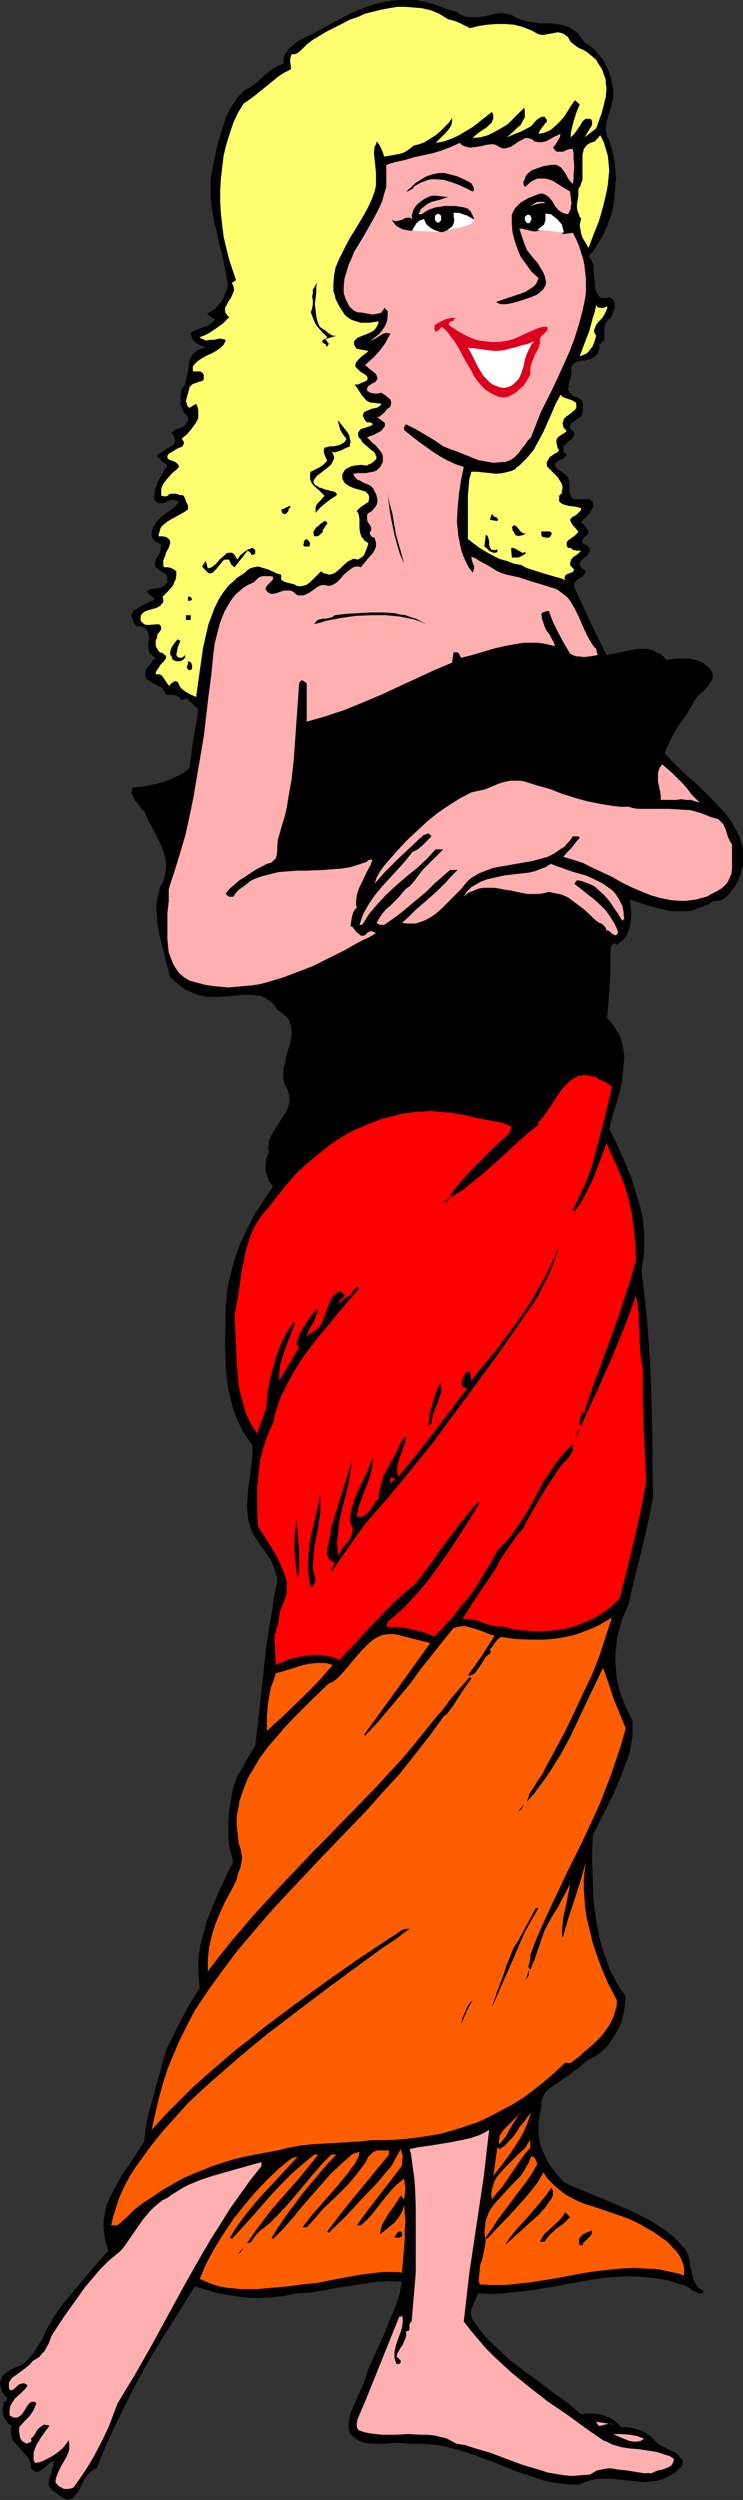 <?xml version="1.0" encoding="UTF-8" standalone="no"?>
<svg
   version="1.0"
   width="46.314mm"
   height="155.668mm"
   id="svg72"
   sodipodi:docname="German Woman &amp; Flag.wmf"
   xmlns:inkscape="http://www.inkscape.org/namespaces/inkscape"
   xmlns:sodipodi="http://sodipodi.sourceforge.net/DTD/sodipodi-0.dtd"
   xmlns="http://www.w3.org/2000/svg"
   xmlns:svg="http://www.w3.org/2000/svg">
  <rect width="100%" height="100%" fill="#333333" stroke="none"/>
  <sodipodi:namedview
     id="namedview72"
     pagecolor="#ffffff"
     bordercolor="#000000"
     borderopacity="0.25"
     inkscape:showpageshadow="2"
     inkscape:pageopacity="0.0"
     inkscape:pagecheckerboard="0"
     inkscape:deskcolor="#d1d1d1"
     inkscape:document-units="mm" />
  <defs
     id="defs1">
    <pattern
       id="WMFhbasepattern"
       patternUnits="userSpaceOnUse"
       width="6"
       height="6"
       x="0"
       y="0" />
  </defs>
  <path
     style="fill:#000000;fill-opacity:1;fill-rule:evenodd;stroke:none"
     d="m 109.586,3.878 0.808,0.162 h 0.808 1.293 l 1.455,-0.162 1.455,-0.323 1.293,-0.323 1.455,-0.162 1.293,0.162 0.485,0.162 0.647,0.162 1.131,0.646 1.131,0.485 1.131,0.323 1.131,0.162 2.263,0.323 h 2.424 l 1.131,0.162 1.131,0.162 1.131,0.323 1.131,0.323 0.808,0.646 0.97,0.646 0.808,1.131 0.808,1.131 1.293,0.808 1.131,0.97 0.97,1.131 0.97,1.131 0.647,1.293 0.647,1.293 0.485,1.454 0.323,1.293 0.162,0.97 0.162,0.97 v 0.97 0.808 l -0.485,1.778 -0.485,1.616 -0.485,1.616 -0.323,1.616 v 0.808 l 0.162,0.808 0.162,0.808 0.485,0.808 0.485,1.778 0.485,1.778 0.323,1.778 0.162,1.778 0.162,1.778 -0.162,1.939 -0.162,1.778 -0.162,1.778 -0.323,1.939 -0.485,1.778 -0.647,1.616 -0.647,1.616 -0.808,1.616 -0.97,1.616 -0.97,1.454 -1.131,1.293 0.485,0.646 0.323,0.646 0.323,0.808 v 0.808 l 0.162,1.778 0.162,1.939 v 0.808 l 0.162,0.646 0.323,0.646 0.323,0.485 0.323,0.485 0.647,0.162 h 0.647 0.485 l 0.485,-0.162 0.323,0.162 0.323,0.162 0.323,0.323 0.162,0.323 0.162,0.646 v 0.646 l -0.162,0.646 -0.323,0.808 -0.162,0.646 -0.323,0.485 -0.485,0.323 -0.323,0.485 -0.323,0.323 -0.162,0.323 -0.162,0.97 v 1.778 0.808 l -0.162,0.323 -0.323,0.323 -0.323,0.323 -0.485,0.323 0.162,0.646 -0.162,0.485 -0.162,0.485 -0.162,0.485 -0.485,0.485 -0.323,0.323 -0.97,0.485 -0.647,0.162 -0.647,0.162 h -0.647 l -0.647,0.162 -0.647,0.162 -0.485,0.323 -0.485,0.485 -0.162,0.323 -0.162,0.485 0.162,0.323 v 0.485 l -0.162,1.131 -0.323,0.97 -0.162,0.97 -0.162,0.97 0.162,0.323 0.162,0.485 0.323,0.323 0.323,0.323 0.647,0.323 0.808,0.162 0.323,0.323 0.485,0.323 0.162,0.485 0.162,0.485 v 0.97 l -0.162,0.97 -0.162,0.485 -0.162,0.323 -0.647,0.485 -0.323,0.323 -0.323,0.162 -0.647,0.485 -0.485,0.323 -0.162,0.323 v 0.323 0.323 l 0.162,0.323 0.323,0.323 0.485,0.485 v 0.485 l -0.162,0.323 -0.162,0.323 -0.162,0.323 -0.647,0.485 -0.647,0.646 -0.647,0.485 -0.162,0.323 v 0.162 0.485 0.323 l 0.323,0.485 0.485,0.323 -0.323,0.485 -0.485,0.485 -0.485,0.162 -0.647,0.323 -0.485,0.323 -0.162,0.323 -0.162,0.323 v 0.162 l 0.162,0.323 0.162,0.323 0.647,0.485 0.808,0.485 0.647,0.485 0.647,0.646 0.162,0.646 0.162,0.646 v 2.101 l 0.162,0.646 0.323,0.646 0.162,0.323 0.485,0.162 h 0.485 0.647 0.647 0.485 0.647 0.647 l 0.485,0.323 0.323,0.323 0.162,0.97 -0.323,0.646 -0.323,0.646 -0.485,0.646 -0.485,0.485 -0.485,0.485 -0.485,0.485 -0.323,0.485 0.647,0.485 0.485,0.646 0.485,0.646 0.162,0.646 -0.485,0.646 -0.647,0.485 -0.162,0.323 -0.162,0.323 -0.162,0.323 0.162,0.323 0.647,0.323 0.485,0.323 0.485,0.485 0.162,0.646 -0.162,0.323 -0.162,0.162 -0.323,0.646 -0.647,0.485 -0.647,0.485 -0.323,0.485 -0.162,0.323 v 0.323 0.323 l 0.323,0.323 0.323,0.323 0.485,0.323 0.323,0.323 -0.323,0.646 -0.323,0.485 -0.485,0.323 -0.647,0.323 -0.485,0.485 -0.323,0.323 -0.162,0.485 v 0.646 l 3.718,8.08 3.879,7.918 1.778,-0.323 3.718,-0.808 1.94,-0.323 h 0.808 0.97 l 0.97,0.162 0.808,0.162 0.808,0.485 0.808,0.323 0.808,0.646 0.647,0.808 1.293,-0.162 1.455,-0.162 h 1.293 1.455 l 1.293,0.323 1.131,0.323 1.131,0.646 0.97,0.808 0.485,0.646 0.323,0.485 0.162,0.646 v 0.485 l -0.162,0.646 -0.323,0.485 -0.647,0.97 -0.97,1.131 -0.647,0.485 -0.485,0.485 -0.808,0.97 -0.485,0.646 -0.162,0.485 -1.778,2.909 -0.97,1.293 -0.97,1.454 -0.808,1.454 -0.808,1.454 -0.647,1.454 -0.647,1.616 1.616,1.778 1.778,1.778 3.718,3.393 3.718,3.555 1.616,1.778 1.616,1.616 1.455,1.939 1.131,1.939 0.485,0.97 0.485,0.97 0.323,1.131 0.323,0.97 0.162,1.131 v 1.131 1.131 1.131 l -0.323,1.131 -0.323,1.293 -0.485,1.131 -0.647,1.293 -1.131,1.454 -0.485,0.646 -0.485,0.485 -0.647,0.485 -0.647,0.323 -0.808,0.162 h -0.97 l -1.131,0.808 -1.293,0.485 -1.293,0.485 -1.131,0.485 -1.293,0.162 h -1.131 -1.293 -1.293 l -2.424,-0.485 -2.424,-0.646 -2.586,-0.808 -2.424,-0.808 0.162,1.293 0.162,1.454 v 1.454 l -0.162,1.454 -0.323,1.454 -0.323,0.808 -0.323,0.646 -0.485,0.646 -0.485,0.485 -0.647,0.485 -0.647,0.485 -0.162,-0.162 -0.162,-0.162 h -0.162 -0.323 l -0.647,0.808 v 2.101 2.101 l -0.162,4.363 -0.323,4.201 -0.162,2.101 -0.162,1.939 0.647,0.646 0.647,0.808 0.97,1.454 0.808,1.454 0.485,1.616 0.323,1.616 0.162,1.616 -0.162,1.778 -0.162,1.778 -0.162,1.616 -0.323,1.778 -0.97,3.555 -0.97,3.232 -0.485,1.616 -0.323,1.454 1.94,3.878 1.778,4.04 1.616,4.04 0.647,2.101 0.647,2.101 0.647,2.101 0.485,2.101 0.323,2.262 0.162,2.101 v 2.101 2.262 l -0.323,2.101 -0.323,2.101 0.808,6.625 0.647,6.787 0.485,6.787 0.323,6.787 0.323,13.25 v 6.625 l 0.162,6.464 -1.293,6.464 -1.455,6.302 -1.616,6.302 -1.455,6.302 -0.808,1.778 -0.647,1.616 -0.485,1.616 -0.485,1.778 -0.323,1.778 -0.162,1.778 -0.162,1.616 v 1.778 l 0.162,1.778 0.162,1.778 0.323,1.616 0.485,1.778 0.647,1.778 0.647,1.616 0.808,1.616 0.808,1.616 v 1.778 1.778 l -0.323,1.778 -0.323,1.778 -0.485,1.778 -0.647,1.616 -1.293,3.393 -1.455,3.393 -3.233,6.464 -1.616,3.232 -0.162,5.009 0.162,5.171 0.162,5.009 0.323,2.424 0.323,2.424 0.485,2.424 0.485,2.424 0.647,2.262 0.808,2.262 0.808,2.262 1.131,2.101 1.131,2.101 1.455,1.939 -0.162,2.101 -0.323,1.939 -0.485,1.939 -0.808,1.939 -1.131,1.778 -1.131,1.778 -1.455,1.454 -0.808,0.646 -0.97,0.646 -1.293,0.646 -1.293,0.97 -1.131,0.97 -1.131,0.808 -0.647,0.485 -0.485,0.485 -1.293,0.808 -1.293,0.97 -1.293,0.808 -1.293,0.97 -0.485,0.485 -0.323,0.646 -0.323,0.646 -0.323,0.646 v 0.808 0.808 l -0.323,1.293 -0.162,1.293 -0.162,1.131 v 1.131 1.293 l 0.162,1.131 0.162,1.131 0.323,1.131 0.485,1.131 0.485,0.97 0.485,1.131 0.647,0.97 1.455,1.939 1.616,1.778 1.778,0.97 1.94,0.808 7.758,3.232 3.879,1.616 3.556,1.778 1.94,0.97 1.616,1.131 1.778,1.131 1.616,1.293 1.455,1.454 1.455,1.616 0.323,0.646 0.323,0.485 0.323,1.454 0.162,1.293 0.323,1.293 0.323,1.454 0.485,1.131 0.323,0.646 0.323,0.485 0.647,0.485 0.647,0.323 v 0.646 h -0.808 l -0.647,-0.162 -1.293,-0.646 -0.485,-0.485 -0.647,-0.323 -0.647,-0.323 -0.647,-0.162 -1.616,-0.485 -1.455,-0.485 -2.909,-0.485 -3.071,-0.323 -2.909,-0.162 -3.071,0.162 -2.909,0.162 -3.071,0.485 -2.909,0.485 -5.98,1.131 -5.98,0.97 -3.071,0.323 -2.909,0.323 -2.909,0.162 -3.071,-0.162 -0.647,1.454 -0.647,1.616 -0.323,0.646 -0.162,0.808 0.162,0.808 0.323,0.97 1.293,1.778 1.293,1.616 1.455,1.616 1.616,1.454 3.071,2.909 3.394,2.585 3.556,2.585 3.394,2.585 3.394,2.424 3.071,2.585 1.455,-0.162 h 1.455 l 1.293,0.162 1.293,0.323 1.131,0.485 1.131,0.646 0.808,0.646 0.808,0.97 h 1.293 l 1.293,0.162 1.131,0.323 1.131,0.323 1.131,0.646 0.97,0.646 0.808,0.808 0.97,0.97 0.808,0.485 1.131,0.485 0.97,0.646 1.293,0.485 0.647,0.646 0.647,0.808 0.323,0.323 v 0.485 0.485 l -0.323,0.646 -0.808,0.646 -0.647,0.646 -1.455,0.808 -1.293,0.646 -1.455,0.485 -1.616,0.162 -1.455,0.162 -1.616,-0.162 -1.455,-0.162 -1.616,-0.162 -3.071,-0.323 h -1.616 -1.616 l -1.455,0.323 -1.616,0.485 -1.455,0.646 -2.748,-0.162 -2.586,-0.323 -2.586,-0.485 -2.424,-0.808 -2.424,-0.808 -2.424,-0.808 -4.687,-1.939 -4.849,-1.778 -2.424,-0.808 -2.424,-0.646 -2.424,-0.646 -2.586,-0.323 -2.586,-0.162 H 96.494 L 94.554,574.941 h -1.94 l -1.94,0.162 h -1.616 -1.778 l -0.97,-0.162 -0.808,-0.162 -0.808,-0.323 -0.808,-0.485 -0.808,-0.646 -0.647,-0.646 -0.162,-0.808 -0.162,-0.808 0.162,-1.616 0.323,-1.616 0.647,-1.454 1.293,-2.909 0.647,-1.454 0.647,-1.454 0.97,-3.07 1.293,-2.909 1.293,-2.747 1.293,-2.909 1.131,-2.909 1.293,-2.909 0.97,-2.909 0.323,-1.616 0.323,-1.616 h -1.455 l -1.455,-0.162 -1.455,0.162 h -1.455 l -3.071,0.485 -3.233,0.485 -3.233,0.485 -3.233,0.646 -3.233,0.485 -3.071,0.162 -3.071,0.646 -3.071,0.323 -3.071,0.162 -3.071,-0.162 -3.233,-0.485 -2.909,-0.485 -2.748,-0.808 -2.748,-0.808 -6.465,10.342 -3.233,5.171 -3.071,5.333 -2.748,5.332 -2.748,5.494 -2.586,5.494 -2.263,5.656 -0.808,0.323 -0.647,0.485 -0.647,0.646 -0.647,0.808 -0.808,1.616 -0.808,1.616 -0.485,0.646 -0.485,0.485 -0.485,0.485 -0.485,0.162 -0.647,0.162 -0.647,-0.323 -0.323,-0.162 -0.485,-0.323 -0.485,-0.323 -0.485,-0.485 -0.647,-0.323 -0.485,-0.323 -0.485,-0.646 -0.323,-0.646 v -0.808 l 0.162,-0.808 0.485,-1.293 0.162,-0.808 0.323,-0.646 v -0.646 l 0.162,-0.646 -0.808,0.323 -0.647,0.485 -0.647,0.646 -0.647,0.485 -0.647,0.485 -0.323,0.162 H 8.728 8.405 l -0.323,-0.162 -0.323,-0.323 -0.485,-0.323 v -0.808 L 7.112,579.466 6.95,578.981 6.627,578.335 5.657,577.365 5.172,576.719 4.687,576.234 3.718,575.103 3.233,574.618 2.909,573.972 2.748,573.325 2.586,572.517 v -0.808 L 2.748,570.901 2.101,570.578 1.616,569.932 1.131,569.286 0.808,568.478 0.647,567.67 v -0.808 l 0.162,-0.808 0.162,-0.808 0.323,-0.162 0.162,-0.162 0.162,-0.323 v -0.323 L 1.293,563.953 0.97,563.63 0.808,563.307 0.485,562.983 0.323,562.499 0.162,561.691 0,560.883 l 0.162,-0.646 0.162,-0.485 0.323,-0.646 0.323,-0.323 1.131,-0.808 1.131,-0.646 1.293,-0.485 1.131,-0.646 0.485,-0.485 0.323,-0.323 1.455,-1.616 0.97,-1.616 1.131,-1.778 0.808,-1.778 1.778,-3.232 1.131,-1.616 1.131,-1.616 1.293,-1.454 1.293,-1.616 2.586,-3.07 2.748,-3.232 2.748,-3.07 -0.647,-1.939 -0.323,-1.778 -0.162,-1.778 v -1.778 l 0.323,-1.616 0.323,-1.616 0.647,-1.616 0.808,-1.616 0.808,-1.454 0.808,-1.616 1.94,-2.909 0.97,-1.454 0.97,-1.454 1.94,-3.07 0.323,-2.747 0.485,-2.747 0.647,-2.585 0.808,-2.747 0.647,-2.585 0.808,-2.747 1.455,-5.333 1.778,-3.555 1.94,-3.878 1.94,-3.555 1.131,-1.778 1.131,-1.778 -0.162,-2.101 -0.162,-1.939 v -2.101 l 0.162,-1.939 0.323,-1.939 0.485,-1.939 0.485,-1.778 0.485,-1.939 1.455,-3.555 1.455,-3.555 1.616,-3.393 0.808,-1.778 0.97,-1.778 -0.485,-1.939 -0.485,-1.939 -0.162,-1.939 v -2.101 -1.939 l 0.162,-2.101 0.323,-1.939 0.323,-2.101 0.323,-1.454 0.485,-1.616 0.647,-1.454 0.808,-1.293 1.616,-2.909 1.616,-2.585 0.323,-2.585 0.323,-2.585 0.485,-4.686 0.485,-4.525 0.485,-4.363 0.485,-4.363 0.647,-4.525 0.808,-4.525 0.323,-2.424 0.485,-2.585 0.323,-1.293 v -1.131 l -0.323,-1.131 -0.323,-1.131 -0.485,-1.131 -0.485,-0.97 -1.293,-1.939 -1.455,-1.939 -1.293,-2.101 -0.485,-1.131 -0.323,-1.131 -0.323,-0.97 -0.162,-1.293 -0.162,-2.262 0.162,-2.101 0.162,-2.101 0.323,-1.939 0.485,-4.04 0.162,-1.939 v -1.939 l -1.293,-1.778 -1.131,-1.778 -0.808,-1.778 -0.808,-1.778 -0.647,-1.939 -0.485,-2.101 -0.485,-1.939 -0.323,-1.939 -0.162,-2.101 -0.162,-2.101 -0.162,-4.363 0.162,-8.564 0.162,-2.101 0.162,-1.939 0.323,-1.939 0.485,-1.939 0.485,-1.939 0.485,-1.778 0.647,-1.778 0.647,-1.778 1.616,-3.555 1.778,-3.393 2.101,-3.232 2.263,-3.393 -0.647,-0.808 -0.485,-0.97 -0.323,-0.97 -0.323,-0.97 v -1.131 l 0.162,-1.131 0.162,-0.97 0.485,-0.97 -0.162,-1.131 0.162,-1.131 0.162,-0.97 0.485,-0.97 1.131,-1.939 1.293,-1.939 1.131,-1.778 0.323,-0.97 0.323,-0.97 v -0.97 l -0.162,-1.131 -0.323,-0.97 -0.323,-0.646 -0.323,-0.485 -0.323,-1.293 v -1.131 -1.293 l 0.323,-1.131 0.485,-2.424 0.808,-2.424 0.162,-1.131 0.162,-0.97 v -1.131 l -0.162,-0.97 -0.323,-1.131 -0.647,-0.97 -0.485,-0.323 -0.485,-0.485 -0.647,-0.485 -0.647,-0.323 -0.323,-0.646 -0.485,-0.646 -0.808,-0.808 -1.131,-0.646 -0.97,-0.485 -1.131,-0.162 -1.131,-0.162 h -1.293 -1.293 l -2.748,0.323 -2.586,0.162 h -1.455 -1.293 l -1.293,-0.323 -1.131,-0.323 -0.808,-0.323 -0.808,-0.323 -0.808,-0.323 -0.647,-0.485 -1.616,-1.293 -1.455,-1.293 -0.647,-2.424 -0.647,-2.585 -0.647,-2.585 -0.647,-2.585 -0.485,-2.747 v -1.293 l -0.162,-1.293 v -1.293 l 0.162,-1.454 0.323,-1.293 0.323,-1.454 0.647,-1.131 0.485,-1.293 0.162,-1.131 0.162,-1.131 v -1.131 l -0.162,-1.131 -0.323,-1.131 -0.323,-1.131 -0.97,-2.101 -1.131,-2.262 -1.293,-2.262 -0.97,-2.262 -0.647,-0.485 -0.485,-0.808 -1.131,-1.293 -0.323,-0.808 -0.323,-0.646 v -0.646 l 0.162,-0.485 0.162,-0.323 1.94,-0.162 1.778,-0.323 1.616,-0.323 1.778,-0.485 1.616,-0.646 1.455,-0.646 1.616,-0.808 1.455,-1.131 0.485,-3.555 0.485,-3.393 0.647,-3.555 0.485,-3.393 -2.909,-2.747 v 0.162 l -0.162,0.162 -0.323,0.162 h -0.323 -0.485 l -0.162,-0.485 -0.485,-0.323 -0.485,-0.162 -0.485,-0.162 h -0.485 -0.485 -0.485 -0.323 l -0.162,-0.485 -0.323,-0.485 -0.323,-0.485 -0.323,-0.323 -0.97,-0.485 -0.97,-0.485 -0.97,-0.646 -0.323,-0.162 -0.323,-0.485 -0.162,-0.323 v -0.646 -0.485 l 0.323,-0.808 0.485,-0.485 0.97,-1.293 0.647,-0.646 -0.647,-0.323 -0.485,-0.485 -0.323,-0.323 -0.162,-0.646 -0.162,-0.485 v -1.293 l 0.162,-0.646 v -1.131 l -0.162,-0.485 -0.162,-0.485 -0.485,-0.485 -0.485,-0.323 -0.647,-0.323 h -0.97 l -0.647,-0.808 -0.323,-0.97 -0.162,-0.485 v -0.485 l 0.162,-0.323 0.162,-0.485 1.293,-0.808 1.131,-0.646 1.293,-0.646 1.293,-0.646 v -0.162 l -1.778,-1.616 0.485,-0.485 0.647,-0.162 1.455,-0.162 0.647,-0.162 0.647,-0.323 0.485,-0.323 0.162,-0.323 0.323,-0.323 v -0.646 -0.485 l -0.162,-0.323 -0.162,-0.323 -0.485,-0.485 -0.808,-0.323 -0.485,-0.485 -0.647,-0.485 -0.162,-0.323 v -0.323 -0.485 l 0.162,-0.646 0.97,-1.616 0.162,-0.808 0.162,-0.97 -0.647,-0.485 -0.323,-0.162 -0.323,-0.162 -0.647,-0.646 -0.162,-0.323 -0.162,-0.323 v -0.808 l 0.162,-0.646 0.162,-0.646 0.323,-0.485 0.808,-1.131 0.97,-0.97 1.131,-0.808 1.131,-0.808 0.97,-0.808 0.808,-0.97 -0.323,-0.162 -0.485,-0.162 -0.323,-0.162 h -0.323 l -0.808,0.162 -0.647,0.323 -0.808,0.323 h -0.647 -0.485 l -0.323,-0.162 -0.323,-0.323 -0.323,-0.485 v -0.97 l 0.162,-1.131 0.323,-0.97 0.323,-0.97 1.131,-2.101 1.131,-1.778 -0.647,-0.485 -0.647,-0.485 -0.485,-0.646 -0.647,-0.485 0.162,-0.323 0.323,-0.323 0.808,-0.485 0.808,-0.646 0.97,-0.485 0.808,-0.485 0.162,-0.323 0.162,-0.485 v -0.323 l -0.162,-0.485 -0.162,-0.646 -0.485,-0.646 0.485,-0.323 0.647,-0.485 0.808,-0.162 0.647,-0.323 0.647,-0.485 0.323,-0.485 0.323,-0.485 V 98.571 98.086 L 43.64,97.439 43.155,96.793 42.832,95.824 42.509,95.016 v -0.97 -0.808 l 0.162,-0.97 0.162,-0.808 0.485,-0.485 0.323,-0.646 0.162,-0.646 0.162,-0.808 0.323,-1.454 0.162,-1.454 0.323,-1.454 0.323,-0.646 0.323,-0.485 0.485,-0.485 0.647,-0.485 0.808,-0.323 1.131,-0.323 -1.293,-0.485 -0.647,-0.323 -0.485,-0.323 -0.485,-0.485 -0.323,-0.485 -0.162,-0.646 -0.162,-0.646 0.647,-0.485 0.808,-0.323 0.808,-0.323 0.808,-0.323 0.808,-0.162 0.647,-0.485 0.647,-0.485 0.647,-0.646 -0.485,-0.162 -0.485,-0.323 -0.485,-0.323 -0.485,-0.485 0.808,-0.485 0.97,-0.646 0.647,-0.646 0.808,-0.97 0.647,-0.97 0.323,-1.131 0.485,-0.97 0.162,-1.131 -0.485,-2.909 L 52.53,60.92 52.207,59.304 51.722,57.688 51.075,54.618 50.267,51.386 49.782,47.993 49.621,46.215 v -1.616 -1.778 l 0.162,-1.778 1.131,-5.494 0.647,-2.585 0.808,-2.585 0.808,-2.585 0.485,-1.131 0.647,-1.293 0.808,-1.131 0.647,-1.131 0.97,-0.97 0.97,-0.97 1.293,-0.646 1.131,-0.808 0.97,-0.808 0.97,-0.97 1.131,-0.97 1.131,-0.808 1.131,-0.646 1.293,-0.485 v -0.808 l 0.162,-0.808 0.323,-0.808 0.485,-0.646 0.485,-0.646 0.647,-0.485 L 70.148,9.695 74.35,7.595 78.391,5.333 82.432,3.232 84.695,2.262 86.796,1.454 88.897,0.808 91.16,0.323 93.423,0 h 2.263 2.263 l 2.263,0.485 2.424,0.646 1.293,0.485 1.131,0.485 1.293,0.323 1.131,0.323 0.97,0.646 z"
     id="path1" />
  <path
     style="fill:#ffff70;fill-opacity:1;fill-rule:evenodd;stroke:none"
     d="m 105.545,4.525 1.293,0.323 1.293,0.485 1.293,0.646 1.293,0.646 1.94,-0.485 2.101,-0.323 2.101,-0.162 h 2.101 l 2.101,0.162 1.94,0.485 2.101,0.808 1.778,0.97 0.97,0.162 0.97,-0.162 1.778,-0.323 0.808,-0.162 0.808,0.162 0.808,0.323 0.323,0.323 0.485,0.323 0.323,0.646 0.323,0.485 0.97,0.808 0.97,0.646 1.131,0.485 0.97,0.646 0.97,0.808 0.97,0.808 0.323,0.646 0.323,0.485 0.647,0.97 0.323,0.808 0.323,0.97 0.323,0.808 v 0.97 l 0.162,0.97 -0.162,2.101 -0.485,1.939 -0.485,1.939 -0.647,1.778 -0.647,1.778 -2.748,2.101 1.293,-2.101 0.323,-0.485 0.162,-0.485 v -0.646 l -0.162,-0.485 -0.485,-0.162 h -0.323 -0.485 l -0.323,0.162 -0.485,0.485 -0.485,0.808 -0.97,1.454 -0.647,0.808 -0.647,0.646 v -0.97 l 0.162,-0.808 0.485,-1.939 0.647,-2.101 0.808,-1.939 -1.131,-0.97 -0.808,1.131 -1.616,2.585 -0.97,1.131 -1.131,1.131 -1.131,0.97 -0.647,0.323 -0.808,0.323 -0.647,0.162 -0.808,0.162 0.323,-0.808 0.485,-0.646 0.485,-0.646 0.323,-0.485 0.323,-0.162 v -0.162 -0.485 l -0.323,-0.323 -0.162,-0.323 h -0.647 l -0.647,0.323 -0.485,0.323 -0.485,0.485 -0.808,0.97 -0.485,0.323 -0.647,0.323 -1.131,0.646 -1.293,0.485 -1.131,0.485 -1.131,0.485 1.616,-1.454 0.808,-0.808 0.808,-0.646 0.485,-0.97 0.485,-0.808 V 27.147 26.501 26.016 l -0.162,-0.646 -1.293,1.293 -1.293,1.293 -1.293,1.293 -1.616,0.97 -1.455,0.808 -1.616,0.808 -1.778,0.485 -1.778,0.162 0.647,-0.646 0.808,-0.646 0.97,-0.646 0.97,-0.646 0.808,-0.808 0.323,-0.323 0.162,-0.485 0.162,-0.323 V 27.47 26.986 l -0.323,-0.646 -3.071,2.424 -1.455,1.131 -1.616,0.97 -1.616,0.97 -1.778,0.808 -1.778,0.646 -0.97,0.162 -0.97,0.162 0.647,-0.646 0.647,-0.646 1.293,-1.293 0.647,-0.808 0.485,-0.808 0.162,-0.808 v -0.808 l -0.808,1.131 -0.97,0.97 -0.97,0.97 -1.131,0.97 -1.293,0.808 -1.293,0.808 -1.293,0.485 -1.293,0.323 -0.808,0.646 -0.647,0.485 -0.808,0.485 -0.97,0.323 -1.778,0.323 -1.94,0.323 -0.323,-0.97 -0.323,-0.808 -0.485,-0.97 -0.647,-0.808 -0.162,0.646 -0.323,0.646 -0.162,1.454 0.162,1.454 0.323,3.07 v 1.616 1.454 l -0.162,0.808 -0.162,0.646 -0.647,1.778 -0.808,1.778 -0.97,1.778 -2.101,3.555 -1.131,1.778 -0.97,1.778 -0.97,1.939 -0.808,1.616 -0.808,1.939 -0.323,1.778 -0.162,1.939 v 0.808 0.97 l 0.323,0.97 0.162,0.808 0.485,0.97 0.485,0.97 0.647,0.97 0.647,0.97 0.808,0.646 0.808,0.485 0.97,0.323 1.131,0.323 h 0.97 1.131 l 0.97,-0.162 1.131,-0.162 -0.162,0.646 -0.323,0.646 -0.323,0.485 -0.485,0.485 -1.293,0.646 -1.293,0.485 -1.131,0.485 -0.323,0.323 -0.323,0.323 -0.162,0.323 v 0.485 l 0.162,0.485 0.485,0.646 2.748,0.485 -0.485,0.485 -0.647,0.485 -0.647,0.485 -0.647,0.646 -0.485,0.646 -0.162,0.323 v 0.323 0.323 l 0.323,0.323 0.323,0.323 0.323,0.323 0.323,0.323 0.323,0.162 0.323,0.162 0.647,0.485 0.162,0.162 0.162,0.485 -0.162,0.485 -0.647,0.323 -0.808,0.323 -0.647,0.323 h -0.808 l 0.808,1.131 0.808,1.293 0.808,0.97 0.485,0.485 0.647,0.323 2.748,0.323 -0.162,0.323 -0.162,0.162 -0.808,0.485 -0.97,0.162 -0.485,0.162 -0.323,0.162 -0.808,0.323 -0.323,0.162 -0.162,0.323 -0.162,0.323 v 0.323 l 0.162,0.323 0.323,0.646 0.162,0.162 0.323,0.323 h 0.647 l 0.485,0.162 0.162,0.162 v 0.323 l -0.808,0.323 -0.485,0.162 -0.485,0.162 -0.485,0.162 -0.485,0.162 -0.323,0.323 -0.323,0.485 v 0.646 l 0.162,0.485 0.485,0.485 0.323,0.646 1.131,0.97 1.131,0.97 0.485,0.323 0.323,0.485 0.162,0.485 0.162,0.323 -0.162,0.485 -0.485,0.485 -0.647,0.485 -0.485,0.162 -0.485,0.323 -1.455,-0.162 -1.455,0.162 -0.808,0.162 -0.647,0.323 -0.647,0.323 -0.485,0.646 -0.162,0.323 -0.162,0.323 v 0.485 0.485 l 0.323,0.646 0.323,0.485 0.485,0.323 0.485,0.323 1.131,0.485 1.131,0.323 1.131,0.323 0.485,0.162 0.323,0.323 0.323,0.323 0.162,0.485 v 0.646 l -0.162,0.646 -1.455,0.97 -0.647,0.485 -0.647,0.646 0.323,0.485 0.162,0.485 0.162,0.97 v 0.97 1.131 l 0.162,1.131 0.323,0.97 0.323,0.323 0.323,0.485 0.485,0.323 0.485,0.323 -0.323,1.131 -0.485,1.131 -0.162,0.485 -0.485,0.485 -0.485,0.323 -0.485,0.323 -0.647,-0.162 h -0.647 l -0.485,0.323 -0.485,0.162 -0.97,0.808 -0.97,0.97 -0.97,0.808 -0.485,0.323 -0.485,0.162 -0.647,0.162 -0.485,-0.162 -0.808,-0.162 -0.647,-0.485 -1.293,1.293 -1.293,1.293 -0.647,0.485 -0.808,0.323 -0.97,0.162 -0.808,-0.162 -0.485,-0.323 -0.647,-0.162 -1.293,-0.323 -0.485,-0.162 -0.485,-0.323 -0.162,-0.162 v -0.323 -0.323 -0.485 l -1.131,-0.323 -0.97,-0.485 -1.131,-0.485 -1.131,-0.323 -0.97,-0.323 -1.131,0.162 -0.485,0.162 -0.485,0.162 -0.647,0.485 -0.485,0.485 -0.97,0.646 -0.97,0.646 -0.808,0.808 -0.97,0.808 -0.808,0.97 -0.808,1.131 -0.647,0.97 -0.485,0.97 -0.647,1.293 -0.485,1.293 -0.97,2.585 -0.647,2.747 -0.647,2.909 -0.808,5.656 -0.808,5.817 -1.455,-0.646 -1.131,-0.646 -0.647,-0.485 -0.485,-0.485 -0.323,-0.646 -0.323,-0.646 -0.485,-0.162 -0.485,0.162 -0.485,0.323 -0.323,0.323 v 0.323 l -0.485,-0.323 -0.323,-0.485 -0.323,-0.485 -0.323,-0.485 -0.323,-0.485 -0.323,-0.323 -0.485,-0.162 H 37.175 36.69 v -0.323 l 0.162,-0.485 0.485,-0.646 0.485,-0.808 0.647,-0.646 0.485,-0.646 0.162,-0.323 v -0.323 l -0.162,-0.323 -0.323,-0.162 -0.323,-0.323 -0.647,-0.162 -0.323,-0.323 -0.162,-0.323 -0.485,-0.808 v -0.485 -0.485 -0.485 l 0.323,-0.485 v -0.485 l 0.162,-0.485 0.323,-0.323 0.323,-0.485 0.162,-0.323 v -0.323 l -0.162,-0.485 -0.162,-0.162 -0.323,-0.162 -2.263,0.162 h -0.647 l -0.485,-0.162 -0.323,-0.323 -0.485,-0.485 v -0.646 -0.485 l 0.323,-0.485 0.323,-0.323 0.485,-0.323 0.485,-0.162 1.131,-0.323 1.131,-0.323 0.485,-0.323 0.323,-0.162 0.323,-0.485 0.323,-0.323 v -0.646 l -0.162,-0.646 1.293,-1.293 1.131,-1.293 0.323,-0.808 0.323,-0.646 0.162,-0.97 v -0.97 l -0.647,-0.485 -0.647,-0.323 -0.808,-0.162 h -0.808 l -0.162,-0.485 v -0.485 -0.646 l 0.485,-1.131 0.162,-0.646 0.323,-0.646 0.323,-0.485 0.162,-0.485 0.162,-0.646 v -0.485 l -0.162,-0.323 -0.323,-0.323 -0.485,-0.323 -0.808,-0.162 h -0.97 l 0.162,-0.808 0.162,-0.485 0.162,-0.646 0.323,-0.485 0.97,-0.808 0.97,-0.646 2.101,-1.131 1.131,-0.646 0.97,-0.646 v -0.485 -0.485 l -0.323,-0.646 -0.647,-1.616 -0.485,-0.162 h -0.485 l -0.808,-0.323 H 40.569 40.246 l -0.485,0.162 -0.162,0.323 h -0.162 l -0.485,0.162 -0.97,-0.162 v -0.485 -0.646 -0.485 l 0.162,-0.485 0.485,-0.97 0.647,-0.808 1.455,-1.616 0.808,-0.646 0.647,-0.646 -0.162,-0.485 -0.323,-0.323 -0.323,-0.323 -0.808,-0.323 -0.485,-0.162 -0.323,-0.162 -0.323,-0.323 v -0.485 l 0.162,-0.323 0.323,-0.323 0.323,-0.162 0.808,-0.485 0.808,-0.485 0.808,-0.323 0.323,-0.162 0.162,-0.323 0.162,-0.323 v -0.323 l -0.162,-0.323 -0.323,-0.485 0.485,-0.485 0.647,-0.485 0.97,-1.131 0.97,-1.293 0.485,-0.808 0.323,-0.646 v -0.808 -0.97 l -0.162,-0.808 -0.323,-0.808 -1.616,0.97 -0.485,-0.485 -0.162,-0.646 -0.162,-0.485 0.162,-0.646 0.162,-0.646 0.162,-0.485 0.162,-0.646 0.162,-0.485 v -0.323 l 0.323,-0.323 0.485,-0.485 0.647,-0.162 0.808,-0.323 0.647,-0.162 0.323,-0.162 0.162,-0.323 V 89.037 88.714 88.229 L 47.681,87.744 47.196,87.421 H 46.711 46.388 45.903 45.58 l -0.162,-0.162 v -0.808 l 0.162,-0.485 0.97,-0.97 0.97,-0.646 1.131,-0.646 1.131,-0.485 1.131,-0.646 0.97,-0.646 0.808,-0.808 0.485,-0.97 -0.323,-0.323 H 52.53 l -0.647,-0.162 -0.808,0.162 -0.808,0.162 h -0.808 l -0.97,0.162 -0.647,-0.323 -0.485,-0.162 -0.323,-0.323 0.97,-0.323 0.97,-0.485 0.808,-0.485 0.97,-0.646 1.778,-1.293 0.647,-0.646 0.808,-0.808 -0.485,-0.485 -0.323,-0.485 -0.162,-0.485 v -0.485 -0.323 l 0.323,-0.485 0.485,-0.97 0.647,-0.97 0.485,-1.131 0.162,-0.485 V 67.868 l -0.162,-0.646 -0.323,-0.646 0.97,-0.646 -0.808,-2.424 -0.808,-2.424 -0.647,-2.585 -0.647,-2.747 -0.323,-2.585 -0.323,-2.909 -0.162,-2.747 V 44.761 l 0.162,-2.747 0.323,-2.747 0.323,-2.747 0.647,-2.585 0.808,-2.585 0.808,-2.424 1.131,-2.424 1.293,-2.101 1.616,-1.131 1.293,-0.97 2.586,-2.101 2.586,-2.101 1.455,-0.97 1.616,-0.808 v -0.323 -0.485 l -0.162,-0.808 v -0.97 l 0.162,-0.485 0.162,-0.485 h 0.808 l 0.647,-0.323 0.647,-0.485 0.485,-0.485 1.131,-1.131 0.647,-0.485 0.647,-0.485 3.233,-1.939 3.556,-1.778 1.778,-0.97 1.94,-0.646 1.778,-0.808 1.94,-0.485 1.94,-0.485 1.778,-0.323 1.94,-0.323 h 1.94 l 1.94,0.162 1.94,0.162 2.101,0.485 1.94,0.808 z"
     id="path2" />
  <path
     style="fill:#ffafaf;fill-opacity:1;fill-rule:evenodd;stroke:none"
     d="m 132.052,31.51 -0.162,0.808 -0.485,0.808 -0.485,0.808 -0.647,0.808 0.323,0.323 0.162,0.323 0.485,0.323 h 0.647 0.647 l 0.485,-0.162 0.647,-0.323 0.647,-0.162 h 0.647 l 0.162,1.131 v 1.131 l 0.162,1.778 -0.162,2.101 v 0.97 l -0.162,1.131 -0.647,-0.646 -0.485,-0.646 -0.323,-0.646 -0.323,-0.646 -0.647,-0.808 -0.323,-0.485 -0.323,-0.162 -0.485,-0.323 -0.485,-0.162 h -0.485 -0.647 l -0.808,0.162 -0.97,0.162 -0.97,0.323 -1.293,0.485 -0.485,0.162 -0.97,0.808 -0.485,0.646 -0.162,0.646 -0.323,0.485 v 0.646 l 0.162,0.485 0.323,0.162 0.647,-0.646 0.808,-0.646 0.97,-0.485 0.485,-0.162 h 0.485 1.131 l 0.808,0.162 0.97,0.323 0.808,0.485 1.778,1.131 1.616,0.97 0.162,1.454 0.162,1.293 -0.162,0.646 V 49.124 l -0.323,0.646 -0.323,0.646 -0.808,-0.162 -0.485,-0.162 -0.485,-0.323 -0.485,-0.323 -0.808,-0.97 -0.647,-1.131 -0.808,-0.97 -0.485,-0.323 -0.485,-0.323 -0.485,-0.162 h -0.485 l -0.647,0.162 -0.808,0.323 -0.808,0.323 -0.808,0.323 -0.808,0.485 -0.808,0.485 -0.647,0.646 -0.647,0.646 -0.485,0.808 -0.323,0.808 v 2.101 l 0.162,1.939 0.485,1.939 0.647,1.939 0.808,1.939 1.293,1.778 1.293,1.778 1.616,1.454 -0.323,0.808 -0.323,0.646 -0.485,0.485 -0.647,0.485 -1.293,0.808 -1.293,0.485 -1.455,0.485 -1.455,0.485 -1.455,0.485 -1.293,0.485 0.647,0.323 0.485,0.162 h 1.131 l 1.131,-0.162 1.293,-0.323 2.586,-0.808 1.293,-0.485 1.131,-0.485 0.808,-0.646 0.647,-0.646 0.485,-0.808 0.162,-0.808 -0.162,-0.646 -0.162,-0.808 -0.323,-0.808 -0.485,-0.808 -0.97,-1.616 -0.647,-0.646 -0.647,-0.808 -1.131,-1.454 -0.323,-0.808 -0.323,-0.808 -1.131,-3.393 h 0.647 l 0.647,0.162 1.293,0.323 0.647,0.162 h 0.647 l 0.808,-0.162 0.485,-0.162 0.323,-0.162 0.323,-0.162 0.485,-0.646 0.485,-0.646 0.323,-0.646 0.485,-0.646 0.162,-0.162 h 0.162 0.323 l 0.162,0.162 0.323,0.323 0.323,0.485 0.485,0.323 0.162,0.323 v 0.485 0.808 l 0.162,0.485 0.162,0.323 0.323,0.323 2.263,-0.323 0.808,1.616 0.647,1.454 0.485,1.616 0.485,1.454 0.323,1.616 0.323,3.07 v 1.616 1.454 l -0.162,1.454 -0.647,3.07 -0.808,3.07 -0.97,3.07 -1.131,3.07 -1.293,2.909 -2.748,5.979 -2.909,5.817 -1.131,2.909 -1.131,2.909 -0.808,0.808 -0.647,0.97 -0.808,0.97 -0.647,0.97 -0.808,0.808 -0.808,0.646 -1.131,0.485 -0.485,0.162 h -0.808 l -1.94,0.162 -1.778,-0.323 -1.778,-0.323 -1.616,-0.646 -3.233,-1.293 -1.778,-0.646 -1.616,-0.646 -2.101,-1.454 -4.364,-2.585 -2.263,-1.131 -0.323,0.323 -0.162,0.485 v 0.485 l 0.323,0.323 3.071,2.424 3.394,2.424 1.778,1.131 1.778,0.97 1.778,0.808 1.94,0.646 -0.647,3.07 -0.485,3.232 -0.323,3.393 -0.162,3.232 0.162,1.616 0.162,1.616 0.323,1.616 0.323,1.616 0.485,1.454 0.647,1.454 0.647,1.293 0.97,1.293 0.162,-0.485 0.162,-0.485 v -0.485 l -0.162,-0.485 -0.323,-0.808 -0.162,-0.97 0.97,0.323 0.97,0.646 2.101,1.131 2.101,1.293 1.131,0.485 1.131,0.323 1.455,0.323 1.455,0.323 2.909,0.97 2.748,0.808 3.071,0.97 0.97,0.646 0.808,0.646 0.808,0.646 0.647,0.808 1.131,1.939 0.97,1.939 0.808,1.939 0.97,2.101 0.97,1.778 0.647,0.97 0.647,0.646 0.323,1.454 -1.778,0.323 -1.616,0.162 -0.808,-0.162 h -0.808 l -0.808,-0.323 -0.647,-0.323 -1.455,-2.424 -1.293,-2.424 -1.293,-2.585 -0.97,-2.585 h -0.485 l -0.485,0.162 -0.485,0.162 -0.323,0.323 0.162,1.131 0.323,0.97 0.323,0.97 0.485,0.97 0.647,0.808 0.485,0.97 0.485,0.808 0.323,0.97 -1.455,-0.323 -1.455,-0.323 -1.293,-0.162 h -1.455 -1.455 l -1.293,0.162 -2.748,0.485 -2.909,0.646 -2.748,0.808 -2.748,0.808 -2.586,0.646 -0.162,-0.323 -0.162,-0.323 -0.162,-0.323 -0.323,-0.323 h -0.97 l -0.323,2.424 -4.202,1.778 -4.202,1.939 -8.405,3.878 -4.202,1.778 -4.364,1.778 -4.364,1.454 -2.263,0.646 -2.263,0.646 v -9.049 l -0.485,-0.323 -0.485,-0.323 h -0.162 -0.162 l -0.162,0.162 -0.323,0.485 -0.323,4.686 -0.323,4.525 -0.323,4.686 -0.323,4.363 -0.485,4.363 -0.808,4.525 -0.323,2.101 -0.485,2.101 -0.647,2.101 -0.647,2.262 -0.323,0.97 -0.162,2.101 v 0.97 l -0.162,0.97 -0.162,0.485 -0.323,0.323 -0.323,0.323 -0.323,0.323 -0.485,0.162 -0.647,0.162 -2.748,1.454 -2.424,1.616 -1.293,0.808 -1.131,0.97 -1.131,0.97 -0.97,1.131 0.323,0.485 0.485,0.323 h 0.485 0.485 l 0.647,-0.97 0.808,-0.808 0.97,-0.646 1.616,-1.293 0.97,-0.485 1.778,-0.646 1.94,-0.485 1.94,-0.485 2.101,-0.162 2.101,-0.162 h 2.101 l 4.202,-0.162 2.101,-0.162 2.101,-0.162 2.101,-0.323 2.101,-0.646 1.94,-0.646 0.162,-0.323 v 0 l 0.485,-0.162 h 0.323 0.323 l -0.485,1.293 -0.808,1.454 -1.293,2.747 -0.647,1.293 -0.485,1.616 -0.162,1.454 v 0.808 l 0.162,0.646 -0.485,0.485 -0.323,0.485 -0.323,1.131 -0.162,0.97 -0.162,1.293 0.485,0.162 0.323,0.485 0.647,0.808 0.485,0.323 0.323,0.323 0.485,0.162 0.647,-0.162 0.323,-0.323 0.323,-0.323 0.323,-0.162 0.323,-0.162 h 0.323 l 0.323,0.162 0.323,0.162 0.323,0.162 -0.808,0.485 -0.808,0.485 -1.778,0.808 -1.778,0.97 -1.94,1.131 -3.879,1.939 -1.94,0.97 -1.94,0.97 -3.394,1.293 -3.394,1.293 -3.718,1.131 -1.778,0.485 -1.94,0.323 -1.94,0.162 -1.778,0.162 -1.94,0.162 -1.94,-0.162 -1.778,-0.162 -1.94,-0.323 -1.778,-0.485 -1.778,-0.485 -1.293,-0.808 -1.131,-0.97 -0.808,-1.131 -0.647,-1.131 -0.485,-1.293 -0.485,-1.293 -0.162,-1.454 -0.162,-1.616 v -2.909 -3.232 l 0.323,-2.909 v -1.454 -1.293 l 0.647,-2.101 0.647,-1.939 1.293,-4.201 1.293,-4.363 0.485,-2.101 0.485,-2.262 0.97,-4.686 0.808,-4.848 0.808,-4.686 0.808,-4.686 1.131,-9.695 0.647,-4.848 0.485,-5.009 0.323,-2.424 0.647,-2.585 0.647,-2.424 0.97,-2.424 0.647,-1.131 0.647,-1.131 0.647,-0.97 0.808,-0.97 0.97,-0.808 0.97,-0.808 1.131,-0.646 1.131,-0.485 0.485,-0.485 0.485,-0.485 0.485,-0.323 0.647,-0.162 h 0.647 0.647 0.485 l 0.647,0.162 v 0.485 l -0.162,0.323 -0.647,0.646 -0.647,0.646 -0.162,0.323 -0.162,0.485 0.323,0.485 0.323,0.323 0.323,0.162 0.485,0.162 0.97,-0.162 0.97,-0.323 0.97,-0.323 h 0.97 0.485 l 0.485,0.162 0.485,0.323 0.485,0.485 0.485,0.162 h 0.647 0.485 l 0.485,-0.162 0.97,-0.485 0.97,-0.646 0.808,-0.646 0.647,-0.323 0.485,-0.162 h 0.485 0.323 l 0.485,0.162 h 0.647 l 0.485,-0.162 0.647,-0.323 0.485,-0.323 0.808,-0.808 0.808,-0.97 0.97,-0.808 0.808,-0.646 0.485,-0.323 0.647,-0.162 h 0.485 l 0.647,0.162 0.647,-0.808 0.647,-0.808 1.455,-1.616 0.485,-0.808 0.323,-0.808 v -0.485 -0.485 l -0.162,-0.485 -0.162,-0.646 -0.647,-0.162 -0.323,-0.485 -0.162,-0.323 v -0.323 l 0.162,-0.162 0.162,-0.323 v -0.485 l -0.162,-0.485 -0.323,-0.485 -0.323,-0.485 -0.162,-0.485 v -0.485 -0.646 l 0.323,-0.485 0.647,-0.323 0.485,-0.485 0.485,-0.646 0.323,-0.485 0.162,-0.646 v -0.646 l -0.162,-0.646 -0.162,-0.646 -0.323,-0.485 -0.162,-0.485 -0.647,-0.808 -0.97,-0.485 -0.808,-0.323 -0.808,-0.485 -0.808,-0.323 -0.485,-0.646 -0.162,-0.162 -0.162,-0.485 0.97,-0.162 h 0.97 0.97 l 0.808,-0.162 0.97,-0.162 0.808,-0.323 0.647,-0.646 0.323,-0.323 0.162,-0.485 0.323,-0.485 v -0.485 -0.485 -0.485 l -0.323,-0.808 -0.647,-0.808 -0.647,-0.808 -0.808,-0.646 -0.647,-0.646 -0.647,-0.646 0.647,-0.323 0.647,-0.162 1.616,-0.808 0.485,-0.323 0.485,-0.646 0.162,-0.162 0.162,-0.323 v -0.485 l -0.162,-0.323 -1.778,-1.293 h 0.647 l 0.323,-0.323 0.808,-0.646 0.647,-0.808 0.808,-0.646 0.162,-0.646 v -0.485 l -0.162,-0.485 -0.323,-0.323 -0.808,-0.646 -0.485,-0.323 -0.485,-0.323 -0.808,0.162 h -0.97 l -0.808,-0.162 -0.808,-0.485 v -0.485 -0.162 l 0.323,-0.485 0.485,-0.323 0.485,-0.323 0.485,-0.162 0.323,-0.323 0.323,-0.485 v -0.323 l -0.162,-0.485 -0.162,-0.323 -0.323,-0.323 -0.808,-0.646 -0.647,-0.485 -0.323,-0.323 -0.485,-0.323 0.97,-0.97 0.97,-0.808 1.616,-1.778 1.293,-1.778 0.485,-0.97 0.647,-1.131 -0.647,-0.162 h -0.485 l -0.647,0.162 -0.485,0.323 -1.293,0.808 -0.647,0.323 -0.647,0.323 0.647,-0.485 0.808,-0.646 0.808,-0.646 0.647,-0.808 0.647,-0.97 0.485,-1.131 0.162,-1.131 v -0.646 -0.646 l -0.808,-0.808 -0.162,0.485 -0.323,0.323 -0.162,0.323 -0.323,0.162 -0.808,0.162 -0.97,0.162 -1.778,-0.323 -0.97,-0.162 h -0.647 l -0.808,-0.323 -0.647,-0.485 -0.485,-0.485 -0.323,-0.485 -0.647,-1.293 -0.485,-1.454 v -1.778 l 0.162,-1.616 0.485,-1.616 0.485,-1.616 0.647,-1.454 0.647,-1.616 1.778,-2.909 1.778,-3.07 1.616,-2.909 0.808,-1.616 0.647,-1.454 0.485,-1.778 0.485,-1.616 v -5.171 l 2.101,-0.646 2.263,-0.485 2.101,-0.646 2.263,-0.485 2.263,-0.485 2.101,-0.646 2.101,-0.808 2.101,-0.97 0.485,0.485 0.647,0.323 0.647,0.162 0.647,0.162 1.293,-0.162 1.131,-0.162 1.293,-0.323 1.293,-0.162 h 0.485 l 0.647,0.162 0.485,0.323 0.647,0.323 0.485,0.162 h 0.647 l 0.485,-0.162 0.647,-0.162 0.97,-0.646 0.97,-0.646 0.97,-0.485 0.485,-0.323 h 0.485 0.323 l 0.485,0.162 0.485,0.162 0.485,0.485 0.97,0.162 h 0.808 l 0.808,-0.162 0.647,-0.323 1.455,-0.808 z"
     id="path3" />
  <path
     style="fill:#ffff70;fill-opacity:1;fill-rule:evenodd;stroke:none"
     d="m 138.679,58.334 -0.485,-0.808 -0.485,-0.808 -0.485,-0.808 -0.323,-0.97 -0.162,-0.97 -0.162,-0.97 0.162,-0.808 0.162,-0.808 -0.323,-0.323 -0.162,-0.485 -0.323,-0.808 -0.162,-0.808 v -0.97 l 0.162,-0.97 0.162,-0.97 v -0.808 -0.808 l 0.485,-0.646 0.162,-0.646 0.323,-0.808 v -0.808 -1.616 -0.97 -2.424 l 0.162,-0.808 0.162,-0.646 0.485,-0.646 0.485,-0.485 0.647,-0.323 0.97,-0.323 1.293,-1.454 0.808,1.616 0.485,1.616 0.485,1.616 0.162,1.616 0.162,1.778 -0.162,1.616 -0.162,1.778 -0.323,1.778 -0.808,3.393 -0.97,3.393 -0.647,1.616 -0.647,1.616 z"
     id="path4" />
  <path
     style="fill:#000000;fill-opacity:1;fill-rule:evenodd;stroke:none"
     d="m 111.687,44.761 -0.323,0.323 -1.616,-0.808 -1.778,-0.808 -1.778,-0.646 -1.616,-0.485 -1.94,-0.162 h -0.808 l -0.97,0.162 -0.808,0.323 -0.97,0.323 -0.808,0.485 -0.808,0.485 -0.162,0.485 -0.485,0.162 -0.485,0.323 -0.647,0.162 1.131,-0.97 0.97,-0.97 1.293,-0.808 1.293,-0.808 1.455,-0.485 1.455,-0.323 h 1.455 l 1.293,0.323 1.778,0.485 1.778,0.808 0.647,0.323 0.808,0.485 0.485,0.808 z"
     id="path5" />
  <path
     style="fill:#000000;fill-opacity:1;fill-rule:evenodd;stroke:none"
     d="m 105.545,46.377 -0.97,0.323 -0.97,0.323 -1.94,0.485 -0.97,0.485 -0.808,0.646 -0.808,0.646 -0.162,0.485 -0.323,0.646 h 0.323 0.485 l 0.647,-0.485 0.808,-0.485 0.323,-0.162 0.485,-0.162 0.97,-0.323 1.131,-0.162 0.97,-0.162 h 1.131 1.293 l 1.131,0.162 0.97,0.162 0.97,0.323 0.647,0.646 0.323,0.646 0.323,0.646 0.162,0.646 -1.131,-0.485 -1.293,-0.646 -0.647,-0.162 h -0.647 l -0.647,0.162 -0.485,0.323 0.162,0.646 v 0.485 l -0.162,0.646 -0.162,0.485 -0.323,0.323 -0.323,0.323 -0.485,0.323 -0.485,0.162 -0.647,0.323 h -0.647 -0.647 l -0.485,-0.323 -1.131,-0.646 -0.97,-0.808 -0.323,-0.323 -0.485,-0.323 h -0.485 -0.323 l -0.485,0.162 -0.323,0.323 -0.485,0.646 -0.323,0.485 -0.162,0.485 h -0.647 l -0.808,-0.162 -0.808,-0.162 -0.647,-0.323 -0.647,-0.323 -0.485,-0.485 -0.485,-0.646 -0.323,-0.485 0.323,0.162 0.323,0.162 h 0.647 l 0.647,-0.162 0.485,-0.162 0.647,-0.323 0.485,-0.162 h 0.647 l 0.323,0.162 0.323,0.323 -0.162,-0.808 0.162,-0.646 0.162,-0.646 0.323,-0.646 0.485,-0.646 0.485,-0.485 0.647,-0.485 0.647,-0.485 0.647,-0.323 0.647,-0.323 0.647,-0.162 h 0.808 l 1.455,0.162 z"
     id="path6" />
  <path
     style="fill:#ffafaf;fill-opacity:1;fill-rule:evenodd;stroke:none"
     d="m 128.497,47.831 h -0.97 l -0.97,0.162 -0.97,0.323 -0.647,0.323 0.808,-0.646 0.808,-0.485 h 0.485 0.485 0.485 z"
     id="path7" />
  <path
     style="fill:#ffffff;fill-opacity:1;fill-rule:evenodd;stroke:none"
     d="m 103.444,52.032 h -0.323 l -0.323,-0.162 v -0.162 -0.162 l 0.162,-0.485 0.485,-0.485 z"
     id="path8" />
  <path
     style="fill:#000000;fill-opacity:1;fill-rule:evenodd;stroke:none"
     d="m 75.32,76.917 0.97,0.646 0.485,0.323 0.323,0.323 0.97,0.646 0.485,0.162 h 0.647 l -2.586,0.808 0.323,0.323 0.162,0.323 0.162,0.162 0.162,0.162 v 0.162 l -0.162,0.323 -0.162,0.323 -0.323,-0.323 V 81.119 L 76.613,80.957 76.29,80.796 h -0.162 l -0.162,-0.323 v -0.323 l 0.162,-0.162 0.162,-0.162 0.485,-0.162 L 77.098,79.341 75.805,78.049 74.673,76.756 74.189,75.948 73.865,75.14 73.542,74.332 73.219,73.524 73.542,72.554 73.704,71.585 V 70.777 l -0.162,-0.97 0.162,-0.808 v -0.808 l 0.485,-0.808 0.485,-0.808 -0.162,0.97 v 1.293 l -0.162,1.293 -0.162,1.454 0.162,1.454 0.162,1.454 0.323,1.293 z"
     id="path9" />
  <path
     style="fill:#ffff70;fill-opacity:1;fill-rule:evenodd;stroke:none"
     d="m 143.043,72.07 v 0.485 l -0.162,0.485 -0.485,0.97 -0.485,0.808 -0.485,0.485 -0.323,0.323 -0.647,0.808 -0.323,0.808 -0.162,0.485 v 0.323 l 0.162,0.485 0.323,0.485 -0.485,1.616 -0.323,0.808 -0.485,0.646 -0.485,0.646 -0.485,0.485 -0.808,0.323 -0.808,0.323 1.131,-3.07 1.131,-2.909 0.808,-3.07 0.485,-1.454 0.323,-1.616 0.162,0.323 0.323,0.323 h 0.485 l 0.323,0.162 0.647,-0.162 z"
     id="path10" />
  <path
     style="fill:#dd001e;fill-opacity:1;fill-rule:evenodd;stroke:none"
     d="m 107.323,74.817 -0.323,0.323 -0.162,0.323 -0.323,0.162 h -0.323 l -0.162,0.162 -0.162,0.162 -0.162,0.323 0.162,0.323 1.455,0.97 1.616,0.97 1.616,0.808 1.616,0.646 1.778,0.323 1.778,0.162 h 1.94 l 0.97,-0.162 0.97,-0.162 1.293,-0.323 1.131,-0.485 2.424,-1.131 1.131,-0.485 1.131,-0.485 1.131,-0.323 h 1.131 v 0.323 0.485 l -0.323,0.323 -0.323,0.323 -0.323,0.323 -0.323,0.323 -0.323,0.323 -0.162,0.485 v 0.97 l -0.323,1.131 -0.97,1.778 -0.323,0.97 -0.485,1.131 -0.162,0.97 v 1.293 l -0.485,0.97 -0.485,0.808 -0.647,0.97 -0.808,0.646 -0.808,0.808 -0.808,0.485 -0.97,0.485 -0.97,0.323 -1.455,-0.162 -1.131,-0.485 -1.131,-0.646 -0.97,-0.646 -0.97,-0.97 -0.808,-0.97 -0.808,-1.131 -0.647,-1.293 -1.616,-2.747 -1.455,-2.747 -0.808,-1.293 -0.97,-1.293 -0.97,-1.293 -1.131,-0.97 -0.323,0.323 -0.162,0.162 -0.162,0.162 -0.323,0.323 -0.485,0.162 -0.162,-0.162 v -0.162 l -0.162,-0.323 0.162,-0.485 -0.162,-0.323 1.293,-0.808 1.293,-0.646 0.808,-0.162 0.485,-0.162 h 0.647 z"
     id="path11" />
  <path
     style="fill:#ffffff;fill-opacity:1;fill-rule:evenodd;stroke:none"
     d="m 125.91,80.311 -0.647,0.646 -0.323,0.646 -0.808,1.616 -0.485,1.454 -0.162,0.808 -0.162,0.808 -0.485,1.454 -0.323,0.808 -0.323,0.646 -0.485,0.485 -0.647,0.646 -0.647,0.485 -0.808,0.323 -0.97,0.162 -0.97,-0.162 -0.808,-0.323 -0.808,-0.323 -0.647,-0.485 -0.647,-0.646 -0.647,-0.646 -0.485,-0.646 -0.97,-1.616 -0.808,-1.616 -0.808,-1.616 -0.808,-1.454 0.485,0.162 h 0.647 l 1.131,0.162 2.424,0.323 1.293,0.162 h 1.293 l 1.293,-0.162 1.131,-0.323 1.455,-0.323 1.455,-0.485 1.455,-0.323 z"
     id="path12" />
  <path
     style="fill:#ffff70;fill-opacity:1;fill-rule:evenodd;stroke:none"
     d="m 135.447,96.47 -0.97,0.808 -1.131,0.808 -0.485,0.485 -0.162,0.485 -0.162,0.646 0.162,0.485 v 0.323 l 0.808,0.97 -0.647,0.485 -0.808,0.485 -0.647,0.485 -0.162,0.323 -0.162,0.323 v 0.646 l 0.162,0.646 0.162,0.646 0.323,0.485 -0.485,0.485 -0.647,0.323 -1.131,0.808 -0.323,0.646 -0.323,0.485 v 0.323 0.485 l 0.162,0.323 0.323,0.323 0.647,0.646 0.808,0.808 0.647,0.646 0.485,0.808 0.485,0.808 0.162,0.808 -0.162,0.808 v 0.485 l -0.323,0.323 -0.162,0.162 -0.162,0.162 v 0.485 0.323 0.485 l 0.485,0.485 0.647,0.323 0.647,0.162 0.647,0.162 1.455,0.162 0.647,0.162 0.647,0.162 v 0.323 l -0.162,0.323 -0.485,0.485 -0.485,0.485 -0.647,0.323 -0.485,0.323 -0.323,0.485 v 0.162 l 0.162,0.323 0.162,0.323 0.323,0.485 1.293,1.454 -0.323,0.485 -0.485,0.485 -1.131,0.808 -0.485,0.323 -0.323,0.485 v 0.323 0.162 0.323 l 0.323,0.485 h 0.323 0.323 l 0.323,0.323 0.323,0.162 0.808,0.162 h 0.485 0.485 l -0.323,0.323 -0.485,0.485 -0.485,0.323 -0.485,0.323 -0.485,0.485 -0.162,0.323 -0.162,0.646 v 0.485 l 0.97,1.131 -0.162,0.162 -0.162,0.323 -0.808,0.323 -0.485,0.162 -0.485,0.323 -0.162,0.485 v 0.323 l 0.162,0.323 -1.131,-0.485 -1.293,-0.323 -2.748,-0.808 -2.586,-0.808 -1.455,-0.485 -1.131,-0.646 -1.778,-0.323 -1.616,-0.646 -1.778,-0.485 -1.616,-0.808 -1.455,-0.808 -1.616,-0.97 -1.293,-0.97 -1.455,-1.131 v -4.201 -4.04 -1.939 l 0.162,-1.939 0.162,-1.939 0.485,-1.778 h 1.293 l 1.455,0.162 1.616,0.162 1.455,0.162 1.616,-0.162 1.293,-0.323 0.647,-0.162 0.808,-0.323 0.485,-0.485 0.647,-0.485 0.97,-0.97 0.808,-0.808 1.616,-1.939 1.131,-2.101 1.131,-2.101 1.94,-4.363 0.97,-2.262 1.131,-2.101 0.485,0.485 0.808,0.323 1.455,0.485 0.485,0.323 0.323,0.162 0.162,0.323 v 0.162 0.323 0.485 z"
     id="path13" />
  <path
     style="fill:#000000;fill-opacity:1;fill-rule:evenodd;stroke:none"
     d="m 82.432,105.034 -1.131,0.485 -0.97,0.485 -0.97,0.323 -0.647,0.162 -0.647,-0.162 0.323,0.323 0.162,0.485 0.162,0.323 v 0.485 l -0.323,0.646 -0.323,0.646 -0.647,0.646 -0.647,0.485 -1.455,1.131 -0.647,0.485 -0.485,0.646 -0.323,0.485 v 0.485 l 0.162,0.162 0.162,0.323 0.162,0.162 0.485,0.162 0.323,0.323 0.647,0.162 0.808,0.323 0.808,0.162 0.323,0.162 h 0.323 l 0.647,0.162 0.323,0.162 0.162,0.162 0.162,0.323 -0.162,0.323 -1.293,0.808 -1.293,0.97 -1.131,0.97 -1.131,1.293 v -0.646 -0.646 l 0.162,-0.485 0.323,-0.485 0.808,-0.808 0.808,-0.97 -0.647,-0.646 -0.647,-0.646 -1.293,-1.131 -0.485,-0.646 -0.323,-0.808 v -0.485 -0.323 -0.485 l 0.162,-0.485 0.97,-0.485 0.97,-0.485 0.97,-0.646 0.485,-0.485 0.485,-0.485 -0.323,-0.646 -0.323,-0.808 -0.162,-0.646 v -0.485 l 0.162,-0.485 0.647,-0.162 0.647,-0.162 h 0.485 0.323 l 0.808,-0.162 0.647,-0.162 0.647,-0.323 0.647,-0.485 0.323,-0.646 -0.808,-0.97 -0.647,-1.131 -0.323,-1.131 -0.162,-0.646 v -0.485 l 0.323,0.485 0.647,0.808 0.485,0.646 0.647,0.808 0.485,0.808 0.162,0.808 0.162,0.808 -0.162,0.485 z"
     id="path14" />
  <path
     style="fill:#000000;fill-opacity:1;fill-rule:evenodd;stroke:none"
     d="m 96.17,134.767 -0.97,-2.101 -0.97,-2.262 -0.647,-2.101 -0.647,-2.424 -0.97,-4.686 -0.647,-4.848 0.485,2.262 0.647,2.262 0.808,4.848 0.647,2.262 0.647,2.262 0.647,2.424 z"
     id="path15" />
  <path
     style="fill:#000000;fill-opacity:1;fill-rule:evenodd;stroke:none"
     d="m 68.532,119.254 -0.485,0.485 -0.162,0.646 -0.323,0.323 -0.162,0.162 -0.323,0.162 -0.323,-0.162 -0.323,-0.162 v -0.162 l -0.162,-0.646 0.647,-0.162 0.485,-0.323 0.485,-0.162 0.162,-0.162 z"
     id="path16" />
  <path
     style="fill:#000000;fill-opacity:1;fill-rule:evenodd;stroke:none"
     d="m 117.182,122.648 -1.778,-0.323 0.485,-1.454 0.162,0.323 0.323,0.323 0.162,0.162 h 0.323 l 0.162,0.162 0.162,0.162 0.162,0.162 z"
     id="path17" />
  <path
     style="fill:#000000;fill-opacity:1;fill-rule:evenodd;stroke:none"
     d="m 76.128,125.072 -0.97,0.97 -0.485,0.162 h -0.323 -0.323 l -0.162,-0.646 v -0.485 l 0.323,-0.485 0.323,-0.485 0.485,-0.323 0.485,-0.485 0.97,-0.646 h 0.323 l 0.162,0.162 0.162,0.323 v 0.162 l -0.323,0.323 -0.485,0.808 -0.323,0.323 z"
     id="path18" />
  <path
     style="fill:#000000;fill-opacity:1;fill-rule:evenodd;stroke:none"
     d="m 124.133,125.395 -0.323,0.162 -0.162,0.162 -0.808,0.323 h -0.323 l -0.323,0.162 -0.485,-0.162 -0.323,-0.162 -0.323,-0.646 -0.323,-0.485 v -0.323 l -0.162,-0.323 0.162,-0.162 0.323,-0.323 0.485,0.162 0.323,0.323 0.647,0.808 0.323,0.323 0.485,0.323 h 0.323 z"
     id="path19" />
  <path
     style="fill:#000000;fill-opacity:1;fill-rule:evenodd;stroke:none"
     d="m 129.951,125.395 v 0.323 l -0.162,0.323 -0.162,0.162 v 0.162 l -0.323,0.162 h -0.647 l -0.808,-0.162 -0.162,-0.162 -0.162,-0.323 v -0.323 -0.485 h 0.647 0.808 0.485 l 0.323,0.162 z"
     id="path20" />
  <path
     style="fill:#000000;fill-opacity:1;fill-rule:evenodd;stroke:none"
     d="m 117.182,129.273 v 0.646 l -0.485,0.162 h -0.485 l -0.323,-0.162 -0.485,-0.162 -0.647,-0.646 -0.647,-0.485 0.323,-2.747 0.323,0.162 0.162,0.162 0.162,0.485 0.162,0.808 v 0.646 l 0.162,0.646 0.323,0.485 0.162,0.162 h 0.485 0.323 z"
     id="path21" />
  <path
     style="fill:#000000;fill-opacity:1;fill-rule:evenodd;stroke:none"
     d="M 72.896,128.627 H 72.572 72.249 71.764 l -0.162,-0.162 -0.162,-0.162 0.162,-0.485 v -0.485 l 0.323,-0.323 0.323,-0.162 0.323,0.323 0.323,0.323 0.162,0.485 z"
     id="path22" />
  <path
     style="fill:#000000;fill-opacity:1;fill-rule:evenodd;stroke:none"
     d="m 60.127,130.242 -0.162,0.162 -0.323,0.162 h -0.485 v -0.323 l -0.162,-0.162 -0.647,-0.485 -3.071,3.878 -0.323,-0.162 -0.162,-0.162 -0.323,-0.323 -0.323,-0.646 -0.162,-0.485 h -0.485 -0.485 l -0.323,0.162 -0.323,0.323 -0.647,0.808 -0.647,0.808 -0.647,0.646 -0.323,0.323 -0.323,0.162 h -0.485 l -0.323,-0.162 -0.485,-0.485 -0.485,-0.485 -0.162,-0.162 -0.162,-0.323 v -0.162 l 0.162,-0.162 0.323,-0.485 0.323,-0.485 0.485,1.778 0.485,-0.162 0.485,-0.162 0.97,-0.808 0.808,-0.97 0.97,-0.808 0.323,-0.323 0.323,-0.323 0.485,-0.162 h 0.485 0.323 l 0.485,0.323 0.323,0.485 0.485,0.808 0.323,-0.485 0.323,-0.485 0.97,-0.808 0.97,-0.646 0.97,-0.323 0.647,0.485 v 0.485 z"
     id="path23" />
  <path
     style="fill:#000000;fill-opacity:1;fill-rule:evenodd;stroke:none"
     d="m 123.809,129.919 v 0.323 l -0.162,0.162 -0.485,0.323 -0.647,0.323 -0.485,0.162 h -1.455 l -0.162,-2.262 h 0.485 l 0.485,0.162 0.808,0.485 0.323,0.162 0.485,0.323 h 0.323 z"
     id="path24" />
  <path
     style="fill:#000000;fill-opacity:1;fill-rule:evenodd;stroke:none"
     d="m 44.933,140.423 v 0.162 l 0.162,0.162 0.162,0.323 -0.162,0.162 -0.323,0.162 h -0.485 v -0.97 z"
     id="path25" />
  <path
     style="fill:#000000;fill-opacity:1;fill-rule:evenodd;stroke:none"
     d="m 100.373,146.886 -1.455,-0.646 -1.455,-0.485 -1.616,-0.323 -1.616,-0.323 -1.616,-0.162 -1.778,-0.162 h -3.556 l -3.556,0.162 -3.394,0.485 -3.394,0.646 -1.616,0.485 -1.293,0.323 0.323,-0.485 0.485,-0.485 0.485,-0.162 0.808,-0.162 h 0.647 l 0.808,-0.162 0.647,-0.162 0.647,-0.485 2.748,-0.323 2.909,-0.162 2.748,-0.162 h 2.909 l 2.748,0.162 1.293,0.323 1.293,0.162 1.293,0.485 1.131,0.323 1.293,0.646 z"
     id="path26" />
  <path
     style="fill:#000000;fill-opacity:1;fill-rule:evenodd;stroke:none"
     d="M 44.933,145.917 H 43.802 v -1.131 h 1.131 z"
     id="path27" />
  <path
     style="fill:#000000;fill-opacity:1;fill-rule:evenodd;stroke:none"
     d="m 42.509,150.765 -0.647,1.616 -0.162,0.97 -0.162,0.808 0.323,0.485 0.485,0.162 h 0.485 l 0.485,-0.323 0.162,-0.323 0.162,0.323 v 0.162 l -0.323,0.485 -0.485,0.323 -0.323,0.162 h -0.323 -0.323 -0.323 l -0.485,-0.162 -0.485,-0.323 -0.162,-0.646 -0.323,-0.485 v -0.646 l 0.162,-0.485 0.162,-0.485 0.647,-0.97 0.808,-0.97 0.162,0.162 0.323,0.162 z"
     id="path28" />
  <path
     style="fill:#000000;fill-opacity:1;fill-rule:evenodd;stroke:none"
     d="m 145.629,155.612 1.293,-0.646 1.131,-0.323 1.293,-0.162 h 0.97 l 1.131,0.323 0.97,0.323 2.101,0.97 1.94,0.97 0.97,0.323 1.131,0.323 1.131,0.162 h 1.293 l 1.293,-0.162 1.293,-0.485 2.424,1.778 -0.808,1.616 -1.131,1.454 -2.101,3.07 -2.263,3.07 -2.101,3.07 -0.97,1.616 -0.97,1.616 -0.808,1.616 -0.808,1.616 -0.485,1.778 -0.485,1.778 -0.162,1.778 -0.162,1.939 0.808,2.424 h -1.94 -1.94 -1.94 l -2.101,-0.323 -4.041,-0.485 -1.94,-0.485 -1.94,-0.485 1.455,-1.293 1.616,-1.454 1.455,-1.616 1.616,-1.778 2.748,-3.555 1.293,-1.616 1.131,-1.778 -0.162,-0.485 -3.394,3.232 -1.616,1.778 -1.616,1.616 -3.233,3.07 -1.616,1.454 -1.94,1.454 -1.293,-0.323 -1.455,-0.323 -3.071,-0.97 -3.071,-0.808 -3.071,-0.646 -1.616,-0.323 -1.616,-0.162 -1.455,0.162 -1.616,0.162 -1.455,0.323 -1.616,0.646 -1.455,0.808 -1.293,0.97 -2.909,1.293 -2.909,1.454 -2.748,1.778 -2.586,1.778 -2.586,2.101 -2.424,2.262 -2.263,2.424 -1.94,2.585 -3.071,0.646 -3.071,0.485 -2.909,0.323 -3.071,0.323 -5.98,0.485 -6.142,0.162 1.131,-3.555 0.97,-3.717 0.97,-3.717 0.647,-3.878 0.647,-3.878 0.485,-3.717 0.323,-3.878 0.323,-3.878 3.233,-0.808 3.394,-1.131 3.233,-1.131 3.071,-1.293 6.304,-2.585 3.233,-1.454 3.071,-1.293 6.304,-2.747 3.071,-1.293 3.233,-1.293 3.233,-1.131 3.394,-0.97 3.394,-0.808 3.394,-0.646 1.455,0.162 1.293,0.162 2.748,0.808 2.748,0.97 2.748,0.808 1.293,0.485 1.455,0.323 1.293,0.162 h 1.455 l 1.293,-0.162 1.293,-0.323 1.455,-0.485 z"
     id="path29" />
  <path
     style="fill:#000000;fill-opacity:1;fill-rule:evenodd;stroke:none"
     d="m 45.257,157.228 -0.162,0.323 -0.323,0.162 h -0.162 l -0.323,-0.162 -0.162,-0.323 -0.162,-0.162 0.162,-0.323 0.162,-0.485 v -0.646 l 0.485,0.162 0.323,0.323 0.162,0.485 z"
     id="path30" />
  <path
     style="fill:#ffafaf;fill-opacity:1;fill-rule:evenodd;stroke:none"
     d="m 164.864,188.9 -1.131,-0.323 -0.97,-0.323 h -1.131 l -1.131,-0.162 -1.131,0.162 h -1.293 -1.131 -1.293 v -1.131 l -0.162,-0.97 -0.485,-2.262 v -0.97 -0.97 l 0.323,-1.131 0.323,-0.485 0.323,-0.485 1.131,0.97 1.293,1.131 2.424,2.424 1.131,1.293 0.97,1.293 1.131,1.131 0.323,0.323 z"
     id="path31" />
  <path
     style="fill:#ffafaf;fill-opacity:1;fill-rule:evenodd;stroke:none"
     d="m 148.054,189.87 1.131,0.323 1.131,0.162 h 2.424 5.011 l 2.424,0.162 2.586,0.162 1.131,0.323 1.131,0.323 1.293,0.485 1.131,0.485 0.647,0.162 0.485,0.162 0.647,0.162 0.323,0.323 0.808,0.808 0.485,0.97 0.323,0.97 0.323,1.131 0.485,0.97 0.485,0.808 v 1.454 1.454 2.747 l -0.162,1.293 -0.485,1.131 -0.323,0.646 -0.323,0.485 -0.485,0.485 -0.485,0.485 -1.293,0.808 -1.293,0.646 -1.131,0.646 -1.293,0.323 -1.131,0.323 -1.293,0.162 -1.131,0.162 h -1.293 l -2.263,-0.162 -2.424,-0.485 -2.263,-0.646 -2.424,-0.97 -2.263,-0.97 -2.263,-1.131 -2.263,-1.293 -4.526,-2.101 -2.263,-1.131 -2.424,-0.808 -2.263,-0.646 0.97,-1.131 0.97,-0.97 0.485,-0.646 0.485,-0.646 0.97,-1.131 -0.323,-0.323 h -0.485 -0.323 -0.485 l -0.647,0.97 -0.647,0.646 -0.647,0.808 -0.808,0.485 -1.616,1.131 -1.616,0.808 -1.778,0.485 -1.778,0.485 -3.718,0.646 -3.718,0.646 -1.778,0.323 -1.778,0.646 -1.616,0.646 -1.616,0.97 -0.647,0.485 -0.647,0.646 -0.647,0.808 -0.647,0.808 -1.455,1.454 -2.909,2.909 -1.616,1.454 -0.97,0.646 -0.808,0.485 -0.97,0.485 -0.97,0.323 -0.97,0.323 h -0.97 -1.131 l -1.131,-0.162 1.616,-1.454 1.616,-1.616 3.556,-3.07 1.778,-1.616 1.616,-1.616 1.455,-1.616 1.455,-1.454 h -1.778 l -3.879,3.393 -1.778,1.778 -1.94,1.616 -3.879,3.232 -1.94,1.454 -2.101,1.454 h -0.485 -0.485 l -0.323,-0.162 -0.323,-0.162 -0.162,-0.162 0.647,-1.131 0.647,-0.97 0.97,-1.131 0.97,-0.808 1.94,-1.939 0.808,-0.97 0.808,-0.97 0.485,-0.323 0.647,-0.485 0.97,-1.131 0.97,-1.293 0.97,-1.293 4.849,-4.848 h -1.778 l -2.101,2.262 -2.424,2.262 -2.424,1.939 -2.424,2.101 -2.263,2.101 -2.101,2.262 -1.94,2.262 -0.808,1.293 -0.808,1.293 h -0.647 l 0.485,-1.454 0.485,-1.293 0.647,-1.131 0.647,-1.131 1.455,-2.101 1.616,-1.939 1.778,-1.939 1.778,-1.939 1.778,-1.939 1.778,-2.262 0.647,-0.323 0.647,-0.323 1.131,-0.97 0.485,-0.485 0.485,-0.485 1.131,-1.131 -0.323,-0.323 -0.323,-0.323 h -0.323 l -0.323,0.162 -0.808,0.323 -0.162,0.323 -0.323,0.162 -5.657,5.333 -2.748,2.747 -2.424,2.747 0.485,-1.454 0.808,-1.454 0.808,-1.131 0.97,-1.131 2.263,-2.585 2.263,-2.424 2.424,-2.262 2.424,-2.262 2.424,-1.939 2.586,-1.778 2.586,-1.616 2.748,-1.454 1.455,-0.323 1.616,-0.323 1.616,-0.646 1.455,-0.646 1.455,-0.485 1.616,-0.323 h 0.647 0.808 0.808 l 0.97,0.162 3.071,0.97 2.909,0.808 2.909,1.131 3.071,0.97 2.909,0.808 3.233,0.646 3.071,0.485 1.616,0.162 z"
     id="path32" />
  <path
     style="fill:#ffafaf;fill-opacity:1;fill-rule:evenodd;stroke:none"
     d="m 147.084,216.209 -0.485,0.485 -0.97,-1.616 -1.131,-1.616 -0.97,-1.454 -1.293,-1.454 -1.293,-1.131 -0.647,-0.646 -0.808,-0.485 -0.808,-0.323 -0.808,-0.323 -0.97,-0.323 -0.97,-0.162 -0.647,0.808 1.455,1.131 1.616,1.293 1.455,1.131 1.616,1.454 1.293,1.293 1.131,1.616 0.97,1.616 0.485,0.97 0.323,0.97 -0.162,0.323 -0.162,0.162 -0.162,0.162 h -0.323 l -0.323,-0.162 -0.323,-0.162 -0.323,-0.323 -0.323,-0.323 -0.323,-0.162 h -0.323 l -0.162,-0.485 -0.162,-0.323 -0.323,-0.323 -0.323,-0.323 -0.323,-0.162 -0.485,-0.162 -0.323,-0.323 -0.323,-0.162 -2.748,-2.585 -1.293,-0.97 -1.293,-0.97 -1.293,-0.97 -1.455,-0.646 -1.455,-0.323 -1.616,-0.323 -1.293,0.323 -1.131,0.162 h -1.293 -1.293 l -2.586,-0.485 -1.293,-0.323 -1.293,-0.162 -2.586,-0.485 h -1.293 -1.131 l -1.293,0.162 -1.131,0.485 -1.293,0.485 -1.131,0.97 0.808,-1.293 0.97,-0.97 1.131,-0.646 1.131,-0.646 1.293,-0.485 1.293,-0.323 2.909,-0.646 2.748,-0.323 2.909,-0.323 1.455,-0.323 1.293,-0.485 1.293,-0.485 1.293,-0.808 1.131,0.485 1.455,0.485 1.293,0.485 1.455,0.485 2.909,0.808 1.455,0.646 1.293,0.646 1.293,0.646 1.131,0.808 1.131,0.808 0.808,0.97 0.808,1.293 0.647,1.293 0.323,1.454 v 0.808 z"
     id="path33" />
  <path
     style="fill:#ffffff;fill-opacity:1;fill-rule:evenodd;stroke:none"
     d="m 86.796,208.937 -0.323,0.97 z"
     id="path34" />
  <path
     style="fill:#000000;fill-opacity:1;fill-rule:evenodd;stroke:none"
     d="m 130.759,212.008 0.808,0.808 0.97,0.485 1.131,0.646 0.97,0.646 0.97,0.646 0.647,0.646 0.323,0.485 0.162,0.485 0.162,0.485 v 0.646 l -3.233,3.07 -3.556,2.909 -3.556,2.747 -3.556,2.747 -7.273,5.171 -7.435,5.009 v 0.323 l 0.162,0.162 h 0.323 0.485 0.323 l 0.162,-0.323 0.323,-0.162 0.485,-0.162 h 0.647 l 0.323,-0.162 0.162,-0.162 3.556,-2.424 3.556,-2.262 7.273,-4.848 3.718,-2.424 3.394,-2.747 3.394,-2.747 1.616,-1.454 1.455,-1.616 0.808,0.808 0.97,0.808 0.323,0.485 0.162,0.323 0.162,0.646 v 0.646 l 0.323,3.07 -0.162,2.909 -0.162,2.909 -0.647,2.909 -0.647,2.747 -0.97,2.747 -1.293,2.747 -1.293,2.585 -1.455,2.585 -1.616,2.424 -1.616,2.424 -1.94,2.424 -1.778,2.262 -1.94,2.101 -2.101,2.101 -1.94,2.101 -3.394,-0.97 -3.556,-0.97 -3.718,-0.808 -3.556,-0.646 -3.879,-0.485 -3.556,-0.162 -3.879,0.162 -1.778,0.162 -1.778,0.162 1.778,-1.131 2.101,-1.293 1.131,-0.808 1.131,-0.646 2.424,-1.454 4.849,-3.07 2.424,-1.616 2.101,-1.778 -0.323,-0.323 -5.98,3.232 -11.961,6.302 -5.98,3.232 -2.909,1.616 -2.909,1.939 -2.909,1.778 -2.748,2.101 -2.748,2.101 -2.748,2.424 -2.586,2.424 -2.586,2.585 -0.323,-1.939 -0.162,-2.101 0.162,-1.939 0.485,-1.778 0.485,-1.778 0.808,-1.778 0.97,-1.778 1.131,-1.616 1.131,-1.616 1.293,-1.616 2.909,-2.909 2.909,-3.07 1.455,-1.293 1.293,-1.454 4.041,-3.717 4.041,-3.555 8.405,-6.948 4.041,-3.393 4.202,-3.393 8.405,-6.948 -0.323,-0.485 -5.819,3.878 -5.495,3.878 -5.495,4.201 -5.495,4.201 -5.172,4.525 -5.172,4.686 -5.172,4.848 -5.334,5.171 -0.323,-1.616 -0.162,-1.778 v -1.939 l 0.162,-1.778 0.323,-1.939 0.485,-1.778 0.647,-1.778 0.808,-1.454 1.94,-1.939 1.778,-1.778 2.101,-1.616 2.101,-1.616 2.263,-1.454 2.263,-1.293 2.263,-1.131 2.424,-1.131 0.485,-0.485 0.485,-0.485 0.97,-0.808 0.647,-0.323 0.485,-0.323 1.131,-0.646 -0.808,-0.646 -2.909,1.131 -2.748,1.293 -2.748,1.454 -2.748,1.454 -2.586,1.778 -2.424,1.778 -2.424,1.939 -2.424,2.101 -0.808,-1.131 -0.808,-0.97 -1.778,-1.616 -2.101,-1.616 -1.94,-1.616 3.879,-1.454 3.718,-1.454 3.879,-1.616 3.718,-1.778 7.273,-3.717 7.435,-3.878 0.97,0.162 h 0.97 0.97 l 0.97,-0.162 1.778,-0.485 1.778,-0.646 1.616,-0.97 1.616,-1.131 1.455,-1.293 1.293,-1.454 0.97,-0.162 0.97,-0.323 1.778,-0.646 1.778,-0.97 1.778,-0.97 2.101,0.646 1.94,0.485 2.101,0.323 2.101,0.162 2.101,0.162 2.101,-0.162 2.101,-0.162 z"
     id="path35" />
  <path
     style="fill:#000000;fill-opacity:1;fill-rule:evenodd;stroke:none"
     d="m 113.465,222.349 1.778,-1.293 -1.131,0.646 z"
     id="path36" />
  <path
     style="fill:#000000;fill-opacity:1;fill-rule:evenodd;stroke:none"
     d="m 145.306,249.012 -0.808,4.201 -0.808,-0.485 -0.97,-0.485 -0.808,-0.485 -0.97,-0.323 -0.97,-0.162 -1.131,-0.162 h -1.131 l -1.131,0.162 0.808,-1.131 0.808,-1.293 1.455,-2.424 1.131,-2.585 1.293,-2.424 0.485,0.323 0.485,0.323 0.647,0.808 0.485,0.97 0.323,0.97 0.323,2.101 0.485,2.262 z"
     id="path37" />
  <path
     style="fill:#000000;fill-opacity:1;fill-rule:evenodd;stroke:none"
     d="m 112.98,246.588 -0.97,1.131 z"
     id="path38" />
  <path
     style="fill:#ff0000;fill-opacity:1;fill-rule:evenodd;stroke:none"
     d="m 144.175,255.799 -1.778,7.433 -0.97,3.717 -0.97,3.717 -0.97,3.555 -1.293,3.717 -1.616,3.393 -0.808,1.778 -0.808,1.616 0.323,0.485 1.293,-1.778 1.131,-1.939 0.97,-1.939 0.97,-1.939 1.616,-4.201 1.616,-4.363 1.455,3.232 1.455,3.232 1.293,3.232 0.97,3.393 0.808,3.555 0.485,3.555 0.323,3.717 0.162,3.555 -1.293,4.686 -1.455,4.363 -1.455,4.525 -1.616,4.363 -3.233,8.888 -1.616,4.363 -1.455,4.525 -0.647,0.485 -0.323,0.808 -0.162,0.97 v 0.808 l 0.323,0.323 1.616,-3.717 1.778,-3.717 3.394,-7.595 3.233,-7.756 1.455,-3.878 1.455,-4.04 0.323,1.939 0.323,2.101 v 2.101 l 0.162,2.262 0.162,4.686 0.323,2.262 0.323,2.262 v 3.232 3.232 l 0.162,6.464 0.323,6.625 0.323,6.464 -1.293,6.948 -1.616,7.11 -1.616,6.787 -1.778,6.787 -1.293,1.293 -1.455,1.293 -1.455,0.97 -1.616,0.97 -1.616,0.808 -1.616,0.646 -1.778,0.646 -1.778,0.485 -1.94,0.323 -1.778,0.162 -1.94,0.162 h -1.778 l -1.778,-0.162 -1.94,-0.162 -1.778,-0.323 -1.778,-0.485 h -1.131 l -1.293,-0.162 -2.263,-0.646 -1.131,-0.485 -1.293,-0.323 -1.131,-0.162 h -1.455 l 1.131,-1.778 1.131,-1.778 2.263,-3.393 2.424,-3.555 1.131,-1.778 0.97,-1.939 1.131,-1.616 2.586,-3.717 0.647,-0.808 0.808,-0.808 0.808,-1.616 0.808,-1.454 1.94,-3.393 1.94,-3.232 2.101,-3.07 0.485,-0.97 0.647,-0.808 0.808,-0.97 0.808,-0.808 0.647,-0.808 0.485,-0.808 0.323,-0.485 v -0.97 -0.646 l -1.455,1.454 -1.293,1.454 -1.131,1.454 -1.131,1.616 -2.101,3.232 -1.778,3.393 -1.778,3.232 -2.101,3.232 -1.131,1.616 -1.131,1.454 -1.293,1.454 -1.455,1.454 -1.455,2.747 -1.616,2.585 -1.616,2.747 -1.778,2.585 -2.101,2.424 -1.94,2.585 -2.101,2.262 -2.263,2.424 -1.293,-0.646 -1.293,-0.485 -1.455,-0.323 -1.293,-0.323 -1.455,-0.323 -1.455,-0.162 h -1.616 l -1.455,-0.162 0.323,-1.131 1.778,-1.454 1.616,-1.454 1.616,-1.616 1.616,-1.778 2.909,-3.393 2.586,-3.555 2.586,-3.717 2.424,-3.717 2.263,-3.555 2.263,-3.717 -0.323,-0.323 -1.94,2.262 -1.94,2.424 -3.718,4.848 -3.556,5.009 -1.778,2.424 -1.94,2.424 -2.424,2.101 -2.424,2.101 -2.263,2.262 -2.101,2.262 -2.263,2.262 -2.101,2.424 -4.364,4.525 -0.808,-0.485 -0.97,-0.323 -0.808,-0.162 -0.97,-0.162 -1.94,-0.162 -1.94,0.162 -1.94,0.323 -1.94,0.485 -1.778,0.646 -1.778,0.808 -0.323,-6.948 0.323,-0.808 0.162,-0.646 0.485,-1.616 0.162,-1.616 0.323,-1.454 0.647,-1.454 0.485,-1.293 0.323,-1.293 v -1.293 -1.131 l -0.323,-1.293 -0.485,-1.293 -0.485,-1.131 -1.131,-2.424 -1.455,-2.424 -1.455,-2.262 -1.455,-2.262 -0.162,-2.909 v -3.07 -3.232 l 0.323,-3.07 0.323,-3.232 0.808,-3.07 0.485,-1.454 0.485,-1.454 0.647,-1.454 0.647,-1.293 0.323,-1.616 0.485,-1.616 0.485,-1.616 0.647,-1.616 1.455,-2.909 1.616,-2.909 1.778,-2.909 1.94,-2.585 1.94,-2.585 2.101,-2.424 1.94,-2.424 1.778,-2.101 1.94,-2.262 1.94,-2.262 h -0.162 l -0.323,-0.162 -0.323,0.162 -0.485,0.323 -0.162,0.323 -0.647,0.97 -0.485,0.323 -0.485,0.162 -1.94,1.616 0.162,-0.485 0.485,-0.646 0.485,-0.323 0.485,-0.485 -1.131,-1.131 -0.808,0.485 -0.647,0.485 -0.485,0.646 -0.323,0.646 -0.647,1.454 -0.485,1.293 -0.485,1.454 -0.647,1.454 -0.485,0.646 -0.485,0.485 -0.647,0.485 -0.808,0.485 h -0.162 l -0.323,0.323 -0.162,0.162 -0.323,0.323 0.323,-0.97 0.323,-0.808 0.97,-1.616 0.323,-0.808 0.323,-0.808 0.323,-0.808 -0.162,-0.808 -1.616,1.939 -1.293,2.101 -0.647,0.97 -0.485,0.97 -0.485,1.131 -0.323,1.293 0.647,0.646 -4.687,7.918 v -1.778 l 0.162,-1.616 0.485,-1.778 0.485,-1.616 1.293,-3.393 1.293,-3.393 -0.323,-0.162 -1.293,1.778 -1.131,2.101 -0.97,2.262 -0.808,2.262 -0.647,2.262 -0.647,2.424 -0.485,2.424 -0.323,2.424 v 0.97 l -0.162,1.131 -0.323,0.97 -0.323,1.131 -0.808,1.939 -0.647,2.101 -0.97,-1.454 -0.808,-1.454 -0.808,-1.616 -0.485,-1.616 -0.485,-1.778 -0.485,-1.778 -0.323,-1.616 -0.162,-1.778 -0.323,-3.717 -0.162,-3.717 -0.162,-3.717 -0.162,-3.717 0.647,-3.393 0.485,-3.232 0.485,-3.393 0.647,-3.232 0.323,-1.616 0.485,-1.616 0.485,-1.616 0.647,-1.616 0.647,-1.293 0.97,-1.616 0.97,-1.293 1.293,-1.454 1.94,-2.585 2.263,-2.747 2.263,-2.585 2.424,-2.262 2.748,-2.262 2.586,-2.101 2.909,-1.939 2.909,-1.616 3.071,-1.293 3.233,-1.293 3.233,-0.808 1.616,-0.485 1.778,-0.162 1.616,-0.323 h 1.778 l 1.616,-0.162 1.778,0.162 1.778,0.162 1.778,0.162 1.778,0.323 1.778,0.323 2.586,0.646 2.748,0.485 2.586,0.485 1.293,0.485 1.131,0.485 -0.647,1.616 -3.718,3.393 -3.556,3.555 -1.616,1.616 -1.778,1.939 -1.616,1.939 -1.616,2.101 0.485,0.323 2.748,-1.778 2.586,-2.101 2.586,-2.101 5.011,-4.525 2.424,-2.262 2.586,-2.262 2.424,-1.939 -0.323,-0.323 v 0 l 0.808,-0.808 0.808,-0.97 1.455,-2.101 1.455,-2.262 1.455,-2.101 0.97,-0.97 0.808,-0.808 0.97,-0.646 0.97,-0.485 1.131,-0.162 h 1.131 l 0.647,0.162 0.647,0.162 0.647,0.162 0.647,0.485 0.808,0.323 0.808,0.323 0.323,0.323 0.323,0.162 z"
     id="path39" />
  <path
     style="fill:#000000;fill-opacity:1;fill-rule:evenodd;stroke:none"
     d="m 104.414,282.946 1.616,-1.293 -0.485,0.97 z"
     id="path40" />
  <path
     style="fill:#000000;fill-opacity:1;fill-rule:evenodd;stroke:none"
     d="m 126.557,305.407 -4.687,6.787 -4.849,6.948 -5.011,6.787 -5.011,6.787 -5.011,6.787 -5.334,6.625 -5.334,6.464 -5.495,6.302 -3.879,5.494 -1.94,2.747 -1.94,2.909 v -0.323 -0.323 l 0.162,-0.485 0.323,-0.485 0.323,-0.646 -0.647,-0.323 -0.485,-0.323 -0.323,-0.323 -0.162,-0.485 -0.162,-0.485 v -0.323 -1.131 l 0.323,-1.131 0.162,-1.131 0.323,-1.131 v -1.131 l 2.586,-8.241 2.586,-8.403 -0.485,2.909 -0.485,2.909 -0.647,2.909 -0.808,2.909 -0.647,2.747 -0.323,2.909 -0.323,2.747 0.162,1.454 0.162,1.454 0.485,-0.97 0.647,-0.97 1.455,-1.778 0.485,-0.97 0.162,-0.646 0.162,-0.485 v -0.485 l -0.162,-0.485 -0.162,-0.646 -0.323,-0.646 0.162,-1.939 0.485,-1.939 0.647,-1.939 0.808,-1.778 1.778,-3.717 0.808,-1.939 0.647,-1.778 v 1.616 l -0.323,1.778 -0.485,1.616 -0.647,1.778 -0.647,1.616 -0.647,1.778 -0.647,1.778 -0.323,1.939 h 0.485 0.323 0.485 l 0.323,-0.162 0.647,-0.485 0.647,-0.646 1.131,-1.616 0.485,-0.808 0.647,-0.485 v -0.97 l 0.162,-0.97 0.485,-1.778 0.485,-1.778 0.97,-1.616 0.808,-1.616 0.97,-1.616 0.808,-1.778 0.808,-1.778 0.97,-0.808 -0.162,1.293 -0.485,1.131 -0.323,1.131 -0.485,1.131 -0.323,1.131 -0.323,1.131 v 1.293 l 0.162,1.293 2.101,-2.424 1.94,-2.424 4.202,-5.333 1.94,-2.585 2.101,-2.747 4.041,-5.333 -0.485,-0.162 h -0.323 l -0.323,-0.485 -0.162,-0.323 v -0.485 l 0.162,-0.646 0.162,-0.485 0.485,-0.808 0.162,-0.323 0.323,-0.162 h 0.647 l 0.323,2.101 1.455,-1.939 1.616,-1.939 1.455,-1.778 1.616,-1.939 2.748,-3.717 2.748,-3.717 2.586,-3.878 2.263,-4.04 1.131,-2.101 1.131,-2.262 0.97,-2.101 0.97,-2.424 -0.323,1.454 -0.647,1.616 -0.485,1.454 -0.647,1.616 -1.616,3.232 z"
     id="path41" />
  <path
     style="fill:#000000;fill-opacity:1;fill-rule:evenodd;stroke:none"
     d="m 101.666,334.978 -0.808,0.646 0.162,-0.97 0.162,-1.293 0.162,-1.293 0.485,-1.454 0.808,-2.747 1.131,-2.585 0.162,0.646 v 0.646 1.131 l -0.485,1.293 -0.323,1.131 -0.97,2.262 -0.323,1.293 z"
     id="path42" />
  <path
     style="fill:#000000;fill-opacity:1;fill-rule:evenodd;stroke:none"
     d="m 135.285,339.18 0.97,-2.747 h 0.323 z"
     id="path43" />
  <path
     style="fill:#ff0000;fill-opacity:1;fill-rule:evenodd;stroke:none"
     d="m 92.938,347.744 v 0.485 l -0.323,0.323 -0.647,0.646 v -1.616 l 0.162,0.162 0.323,0.162 0.323,-0.162 z"
     id="path44" />
  <path
     style="fill:#000000;fill-opacity:1;fill-rule:evenodd;stroke:none"
     d="m 73.704,368.589 v 0.646 l 0.162,0.646 0.162,0.646 0.162,0.646 0.162,0.646 -0.162,0.646 -0.323,0.485 -0.162,0.323 -0.485,0.162 -0.323,-1.293 -0.162,-1.293 -0.162,-1.454 v -1.293 l 0.162,-2.747 0.323,-2.909 1.293,-5.656 0.647,-2.747 0.323,-2.747 0.162,2.262 v 2.101 l -0.323,2.262 -0.323,2.101 -0.808,4.201 -0.162,2.101 z"
     id="path45" />
  <path
     style="fill:#000000;fill-opacity:1;fill-rule:evenodd;stroke:none"
     d="m 70.148,371.336 -0.323,-1.616 -0.162,-1.778 -0.162,-1.778 -0.162,-1.778 0.162,-3.717 0.323,-3.393 0.162,1.778 0.162,1.939 0.162,1.939 0.162,1.939 v 1.778 1.778 1.616 z"
     id="path46" />
  <path
     style="fill:#ff5e00;fill-opacity:1;fill-rule:evenodd;stroke:none"
     d="m 128.497,416.097 -0.485,0.97 -0.647,1.131 -0.647,0.808 -0.647,1.131 -0.647,0.97 -0.647,0.97 -0.323,0.97 -0.323,0.97 1.616,-1.778 1.293,-1.778 1.455,-1.939 1.293,-1.939 2.424,-3.878 2.101,-3.878 3.879,-8.241 1.94,-4.04 1.94,-4.04 1.293,3.555 1.131,3.555 1.455,3.555 1.455,3.555 -0.97,3.555 -1.131,3.393 -1.131,3.393 -1.293,3.393 -1.293,3.393 -1.455,3.232 -3.071,6.625 -3.233,6.464 -3.071,6.464 -3.071,6.625 -1.455,3.393 -1.293,3.393 v 0.485 0.485 l -0.162,0.808 -0.323,0.97 0.162,0.323 0.323,0.485 0.97,-2.424 0.808,-2.262 0.808,-2.424 0.808,-2.262 1.455,-2.747 1.616,-2.585 2.909,-5.494 -0.323,1.778 -0.323,1.616 -0.323,1.616 -0.323,1.454 -0.323,1.454 -0.162,1.616 -0.162,1.616 0.162,1.616 1.293,-4.525 1.455,-4.363 1.455,-4.525 0.647,-2.262 0.647,-2.262 -0.323,2.262 -0.162,2.101 v 2.262 l 0.162,2.101 0.162,2.101 0.323,2.101 0.485,2.101 0.485,1.939 0.485,2.101 0.647,1.939 1.455,4.04 1.616,3.717 1.94,3.717 v 1.293 l -0.323,1.131 -0.323,1.131 -0.485,1.131 -0.485,0.97 -0.647,0.97 -0.808,1.131 -0.647,0.808 -1.778,1.778 -1.94,1.616 -1.778,1.616 -1.778,1.293 -1.131,-0.162 -2.424,2.262 -2.424,2.101 -2.424,1.939 -2.586,1.939 -2.586,1.616 -2.748,1.454 -2.748,1.454 -2.748,1.293 -2.909,0.97 -3.071,0.97 -2.909,0.808 -3.071,0.485 -3.233,0.485 -3.233,0.323 -3.233,0.162 h -3.394 l -2.748,0.323 -2.748,0.162 -2.909,0.162 -2.748,0.162 -2.909,0.162 -2.748,0.323 -2.748,0.485 -1.293,0.323 -1.293,0.323 -2.586,0.485 -2.586,0.485 -2.586,0.485 -2.586,0.646 -2.586,0.808 -2.424,0.808 -2.424,0.97 -2.424,0.97 -2.424,1.131 -2.263,1.293 -2.263,1.293 -2.101,1.454 -2.263,1.454 -2.101,1.616 -1.94,1.939 -2.101,1.778 H 26.184 l 0.485,-2.101 0.647,-1.939 0.647,-2.101 0.808,-1.939 0.97,-1.939 0.97,-1.778 1.131,-1.778 1.293,-1.778 2.586,-3.555 2.748,-3.393 2.909,-3.232 2.909,-3.232 2.909,-2.747 3.071,-2.747 6.304,-5.494 6.465,-5.333 6.788,-5.171 6.627,-5.009 6.788,-5.009 6.627,-4.848 3.394,-2.262 3.233,-2.424 h -0.647 l -0.808,0.162 -0.647,0.323 -0.647,0.485 -1.455,0.97 -0.647,0.323 -0.647,0.485 -7.273,4.848 -7.112,5.009 -7.112,5.171 -7.112,5.333 -3.394,2.747 -3.556,2.747 -3.394,2.909 -3.394,2.909 -3.394,3.07 -3.233,3.232 -3.233,3.232 -3.071,3.393 0.808,-3.555 0.808,-3.555 0.97,-3.555 1.131,-3.555 1.455,-3.555 1.455,-3.393 1.778,-3.555 1.778,-3.393 3.233,-4.848 3.394,-4.686 3.394,-4.525 3.718,-4.363 3.556,-4.201 3.879,-4.201 7.758,-8.241 7.758,-8.08 4.041,-4.201 3.718,-4.201 3.879,-4.201 3.556,-4.525 3.556,-4.525 3.394,-4.686 h 0.323 l 1.616,-2.101 1.455,-2.262 1.455,-2.262 1.455,-1.939 -0.323,-0.485 -2.263,2.585 -2.101,2.424 -1.94,2.585 -1.94,2.262 -4.041,5.009 -2.101,2.585 -2.263,2.585 -5.495,5.979 -5.819,5.979 -5.819,5.979 -2.909,2.909 -2.909,3.07 -5.819,6.14 -5.657,6.14 -2.748,3.232 -2.748,3.232 -2.586,3.232 -2.586,3.393 v -1.454 -1.454 l 0.323,-2.909 0.647,-2.747 0.808,-2.585 1.131,-2.747 1.131,-2.424 1.293,-2.424 1.293,-2.424 0.485,-1.778 0.647,-1.778 0.162,-0.97 0.162,-0.97 -0.162,-0.97 -0.162,-0.97 -0.485,-1.454 -0.162,-1.454 -0.162,-1.616 -0.162,-1.454 v -1.454 l 0.162,-1.293 0.323,-1.454 0.162,-1.293 0.485,-1.454 0.485,-1.293 0.97,-2.585 1.455,-2.424 1.455,-2.424 1.778,-2.424 1.94,-2.262 1.94,-2.262 2.101,-2.262 2.101,-2.101 2.101,-2.101 4.202,-4.04 1.131,-0.485 0.97,-0.808 0.97,-0.97 0.97,-1.131 3.556,-4.201 0.97,-0.97 0.97,-0.97 0.97,-0.808 1.131,-0.646 1.131,-0.485 1.293,-0.162 h 1.455 l 0.808,0.162 0.647,0.162 6.95,1.778 -7.758,10.827 -3.879,5.333 -3.879,5.332 0.162,0.323 2.909,-3.07 2.586,-3.07 5.172,-6.14 2.424,-3.393 2.586,-3.232 5.172,-6.464 0.647,-0.162 0.647,-0.162 1.293,-0.162 1.293,0.323 1.131,0.323 2.263,0.808 1.131,0.485 1.293,0.323 -3.071,4.848 -1.616,2.262 -1.616,2.262 h 0.485 0.323 l 0.808,-0.485 0.485,-0.646 0.485,-0.646 1.131,-1.778 0.485,-0.808 0.808,-0.646 h 0.162 v -0.162 l 0.162,-0.323 v -0.323 l -0.162,-0.323 0.647,-0.646 0.485,-0.808 0.647,-0.808 0.808,-0.646 3.394,0.485 3.394,0.162 h 3.394 l 1.778,-0.162 1.616,-0.162 1.616,-0.323 1.616,-0.323 1.616,-0.485 1.616,-0.646 1.616,-0.646 1.455,-0.646 1.616,-0.97 1.455,-0.808 -1.455,4.363 -1.455,4.525 -1.778,4.525 -2.101,4.363 -2.101,4.525 -2.101,4.363 z"
     id="path47" />
  <path
     style="fill:#ff5e00;fill-opacity:1;fill-rule:evenodd;stroke:none"
     d="m 78.391,391.858 -3.556,4.04 -3.879,3.878 -4.041,3.878 -4.041,3.717 v -1.616 -1.778 l 0.162,-1.778 0.162,-1.616 0.323,-1.778 0.323,-1.778 0.647,-1.616 0.485,-1.616 1.778,-0.485 1.616,-0.485 1.455,-0.485 1.616,-0.485 1.616,-0.323 1.616,-0.162 h 1.778 l 0.97,0.162 z"
     id="path48" />
  <path
     style="fill:#000000;fill-opacity:1;fill-rule:evenodd;stroke:none"
     d="m 122.031,426.439 1.455,-1.939 -0.647,1.293 z"
     id="path49" />
  <path
     style="fill:#000000;fill-opacity:1;fill-rule:evenodd;stroke:none"
     d="m 126.88,449.062 -1.616,2.747 -1.616,2.909 -1.293,2.909 -1.293,3.07 -1.293,2.909 -1.293,2.909 -2.586,5.979 0.162,-0.646 0.323,-0.97 0.323,-0.808 0.323,-1.131 0.808,-2.101 0.808,-2.101 0.647,-2.101 0.808,-1.939 0.808,-2.101 1.131,-1.778 2.101,-3.878 2.101,-3.878 z"
     id="path50" />
  <path
     style="fill:#000000;fill-opacity:1;fill-rule:evenodd;stroke:none"
     d="m 123.809,466.19 0.808,-2.585 v 1.131 z"
     id="path51" />
  <path
     style="fill:#000000;fill-opacity:1;fill-rule:evenodd;stroke:none"
     d="m 108.616,476.371 0.323,-1.454 0.647,-1.454 0.647,-1.454 0.485,-0.646 0.647,-0.646 -0.808,1.454 -0.647,1.293 -0.647,1.454 z"
     id="path52" />
  <path
     style="fill:#ff5e00;fill-opacity:1;fill-rule:evenodd;stroke:none"
     d="m 117.667,504.649 -0.162,-0.646 0.162,-0.646 v -0.646 l 0.323,-0.485 0.647,-0.97 0.808,-0.808 0.808,-0.808 0.97,-0.97 0.808,-0.808 0.808,-1.131 -2.586,4.04 -1.131,2.101 z"
     id="path53" />
  <path
     style="fill:#ff5e00;fill-opacity:1;fill-rule:evenodd;stroke:none"
     d="m 116.213,512.082 0.97,-6.787 0.485,0.485 1.293,-0.808 0.97,-1.131 0.97,-0.97 0.808,-1.131 0.808,-1.293 0.97,-1.131 0.808,-1.131 0.808,-0.97 -0.647,1.939 -0.808,1.939 -0.97,1.939 -1.131,1.778 -1.293,1.939 -1.293,1.778 z"
     id="path54" />
  <path
     style="fill:#ffafaf;fill-opacity:1;fill-rule:evenodd;stroke:none"
     d="m 109.263,546.34 1.616,2.101 1.778,2.101 1.778,2.101 1.94,1.939 2.101,1.939 1.94,1.778 4.364,3.555 4.364,3.393 4.526,3.07 4.202,3.07 4.202,2.909 1.131,0.485 0.97,0.485 2.101,0.646 2.101,0.323 2.101,0.162 2.101,0.323 2.101,0.323 1.94,0.646 1.131,0.323 0.97,0.646 v 0.485 l -0.162,0.323 -0.162,0.485 -0.323,0.323 -0.485,0.323 -0.808,0.323 -0.808,0.323 -0.97,0.162 -0.808,0.323 -0.647,0.323 h -1.94 l -1.94,-0.323 -1.94,-0.323 -1.778,-0.162 -1.94,-0.323 H 143.205 l -0.97,0.162 -0.808,0.162 -0.808,0.162 -0.808,0.485 -0.808,0.485 -2.101,0.162 -2.101,0.162 -1.94,-0.162 -1.94,-0.323 -1.94,-0.323 -1.94,-0.646 -3.879,-1.131 -3.879,-1.454 -3.879,-1.454 -3.879,-1.131 -1.94,-0.646 -2.101,-0.323 -1.131,-0.646 -1.293,-0.646 -1.455,-0.323 -1.293,-0.323 -1.616,-0.162 h -1.455 l -3.071,-0.162 -3.071,0.162 h -3.071 l -1.455,-0.162 -1.455,-0.162 -1.455,-0.323 -1.293,-0.485 -0.323,-0.808 v -0.808 l 0.162,-0.808 0.323,-0.808 1.455,-3.393 4.041,-10.019 4.041,-10.019 h 0.162 0.323 v -0.162 l 0.162,-0.162 0.162,0.808 v 0.646 l -0.162,1.454 -0.485,1.454 -0.485,1.293 -0.485,1.454 -0.323,1.454 v 0.646 0.808 l 0.162,0.646 0.323,0.808 h 0.323 0.162 l 0.323,-0.162 0.162,-0.162 v -0.485 l -0.323,-0.323 -0.323,-0.323 -0.323,-0.323 0.162,-0.646 0.808,-1.454 0.485,-0.646 0.323,-0.808 0.323,-0.646 0.162,-0.808 v -0.97 h 0.485 l 0.162,-0.162 0.162,-0.323 v -0.323 -0.808 l 0.162,-0.323 0.323,-0.323 0.323,-3.878 0.323,-3.717 0.323,-3.878 v -3.717 -7.756 -4.04 l -0.162,-4.201 -0.162,-2.424 -0.323,-2.262 -0.323,-2.424 -0.162,-1.131 -0.323,-1.131 2.263,-0.485 2.424,-0.323 5.011,-0.808 2.424,-0.485 2.263,-0.485 2.263,-0.808 0.97,-0.485 1.131,-0.646 -0.647,5.494 -0.647,5.656 -3.394,22.623 -0.647,5.656 z"
     id="path55" />
  <path
     style="fill:#ff5e00;fill-opacity:1;fill-rule:evenodd;stroke:none"
     d="m 124.941,505.457 -1.293,1.454 -1.131,1.616 -2.101,3.07 -2.101,3.07 -1.293,1.454 -1.131,1.454 -0.162,-1.293 0.162,-0.97 0.323,-1.131 0.323,-0.97 0.485,-0.808 0.647,-0.808 1.455,-1.616 1.455,-1.454 1.616,-1.616 1.616,-1.454 0.485,-0.97 0.647,-0.808 v 1.616 z"
     id="path56" />
  <path
     style="fill:#ff5e00;fill-opacity:1;fill-rule:evenodd;stroke:none"
     d="m 94.716,509.658 -2.586,3.393 -2.748,3.555 -2.748,3.555 -2.586,3.555 h 0.97 l 1.455,-1.293 1.293,-1.454 2.263,-2.909 2.263,-2.747 1.293,-1.293 1.616,-1.293 0.162,1.131 0.162,1.293 -0.162,1.293 -0.162,1.131 -0.808,-0.808 -1.455,2.262 -1.616,2.262 -0.647,1.131 -0.647,1.131 -0.323,1.131 -0.162,1.131 1.616,-1.293 1.778,-1.454 0.808,-0.97 0.647,-0.97 0.485,-0.97 0.323,-1.293 0.162,2.101 0.162,1.939 -0.162,1.939 v 2.101 l -0.323,3.878 -0.323,4.04 -1.131,-0.162 h -1.131 -2.424 l -2.586,0.323 -2.586,0.323 -5.334,0.97 -2.424,0.485 -2.424,0.485 -3.394,0.323 -3.556,0.485 -3.556,0.323 -3.718,0.323 h -1.778 -1.778 l -1.778,-0.162 -1.616,-0.162 -1.778,-0.323 -1.616,-0.485 -1.616,-0.646 -1.455,-0.646 1.616,-3.717 1.94,-3.555 2.101,-3.393 2.263,-3.393 2.586,-3.232 2.586,-3.07 2.748,-2.909 2.909,-2.747 0.97,-0.808 0.97,-0.808 0.647,-0.485 0.485,-0.323 0.647,-0.162 0.647,-0.162 -2.101,2.262 -2.101,2.262 -4.364,4.686 -1.94,2.262 -2.101,2.585 -1.778,2.424 -1.616,2.585 0.485,0.323 4.687,-5.171 4.526,-5.171 2.424,-2.585 2.424,-2.424 2.586,-2.262 2.748,-2.262 h 0.97 l -2.101,2.585 -2.101,2.585 -2.263,2.585 -2.263,2.585 -2.263,2.585 -2.101,2.747 -1.94,2.585 -1.778,2.585 h 0.323 l 0.485,-0.162 0.323,-0.323 0.647,-0.97 0.323,-0.485 0.485,-0.485 0.323,-0.323 2.424,-1.939 2.101,-2.101 2.101,-2.262 1.94,-2.262 4.041,-4.848 2.101,-2.424 2.263,-2.262 h 1.131 l -2.101,2.262 -1.94,2.262 -4.041,4.848 -3.718,5.009 -1.778,2.585 -1.616,2.585 0.323,0.323 2.424,-2.424 2.263,-2.585 2.101,-2.585 2.263,-2.585 2.263,-2.585 2.263,-2.585 2.586,-2.424 2.586,-2.262 1.616,-0.485 -0.162,0.97 -0.485,0.97 -0.485,0.97 -0.808,0.97 -0.647,0.97 -1.616,1.939 -0.647,0.808 -2.101,2.424 -2.263,2.585 -2.263,2.585 -1.94,2.585 h 0.97 l 1.94,-2.101 1.778,-2.101 4.041,-3.878 1.94,-1.939 1.778,-2.101 1.616,-2.101 0.808,-1.131 0.647,-1.293 0.485,-0.485 0.485,-0.485 0.647,-0.323 0.485,-0.162 h 1.293 1.455 v 0.97 l -3.718,4.525 -3.718,4.525 -3.556,4.363 -3.556,4.686 0.323,0.323 4.041,-3.878 3.718,-4.04 3.718,-3.878 3.394,-4.04 2.101,-3.878 0.162,0.485 0.162,0.485 0.162,0.808 -0.162,1.131 z"
     id="path57" />
  <path
     style="fill:#ff5e00;fill-opacity:1;fill-rule:evenodd;stroke:none"
     d="m 126.557,509.335 -1.293,2.262 -1.455,2.101 -6.465,8.564 -1.455,2.262 -1.455,2.101 0.323,0.323 1.778,-1.939 3.556,-3.717 1.778,-1.939 1.616,-1.778 1.616,-1.939 1.616,-2.101 1.293,-2.262 1.131,1.616 1.293,1.293 1.293,1.131 1.455,1.131 1.455,0.808 1.616,0.808 1.616,0.646 1.616,0.485 6.627,2.262 1.778,0.646 1.455,0.646 1.616,0.808 1.616,0.97 1.455,0.808 1.616,1.131 1.616,1.131 1.293,1.454 0.647,0.646 0.647,0.808 0.485,0.808 0.323,0.808 0.323,0.808 0.162,0.808 v 0.97 0.808 l -1.455,-0.485 -1.616,-0.323 -2.909,-0.646 -3.071,-0.162 -2.909,-0.162 -3.071,0.162 -3.071,0.323 -2.909,0.323 -3.071,0.485 -5.98,1.131 -5.98,0.97 -3.071,0.323 -2.909,0.323 H 116.051 l -3.071,-0.162 -0.162,-0.808 v -0.808 l 0.162,-1.454 0.162,-1.454 0.485,-1.454 0.323,-1.454 0.323,-1.616 0.162,-1.454 -0.162,-0.808 -0.162,-0.808 0.162,-1.454 0.162,-1.454 0.485,-1.293 0.485,-1.131 0.808,-1.131 0.808,-0.97 1.778,-1.939 1.778,-1.939 1.94,-1.939 0.808,-1.131 0.647,-1.131 0.647,-1.131 0.485,-1.293 h 0.323 0.323 l 0.162,0.323 0.162,0.162 0.323,0.646 z"
     id="path58" />
  <path
     style="fill:#ffafaf;fill-opacity:1;fill-rule:evenodd;stroke:none"
     d="m 61.581,509.82 -2.586,3.232 -2.424,3.393 -2.424,3.393 -2.101,3.393 -2.263,3.555 -2.101,3.555 -4.041,7.11 -3.879,7.11 -3.879,7.11 -4.041,7.11 -4.202,6.948 -0.97,2.585 -0.97,2.585 -1.131,2.424 -1.293,2.585 -1.293,2.424 -1.455,2.424 -1.616,2.424 -1.616,2.262 -0.485,0.162 -0.647,0.162 h -0.647 -0.485 l -0.485,-0.323 -0.485,-0.162 -0.485,-0.485 -0.485,-0.485 v -0.646 l 0.162,-0.646 0.485,-1.293 0.647,-1.293 0.647,-1.131 0.647,-1.131 0.485,-1.131 0.162,-0.646 v -0.646 -0.646 l -0.162,-0.808 -0.647,0.97 -0.808,0.97 -0.97,0.808 -1.131,0.808 -1.131,0.646 -0.97,0.485 -1.131,0.485 -1.131,0.162 -0.162,-0.323 -0.162,-0.323 v -0.485 -0.808 -0.485 l 0.323,-0.97 0.323,-0.808 0.97,-1.616 1.131,-1.616 0.485,-0.646 0.485,-0.646 -0.323,-0.162 h -0.485 l -0.323,-0.162 -0.323,0.162 -0.485,0.323 -0.647,0.485 -0.485,0.646 -0.323,0.646 -0.485,0.646 -0.485,0.485 0.162,0.323 v 0.162 l -0.162,0.162 -0.162,0.162 -0.485,0.162 -0.323,0.162 -0.647,-0.323 -0.485,-0.323 -0.323,-0.485 -0.162,-0.485 -0.162,-1.293 v -0.485 -0.485 l 1.131,-1.293 1.293,-1.293 0.97,-1.454 0.323,-0.808 0.323,-0.646 -0.162,-0.323 -0.323,-0.162 H 7.597 l -0.485,0.162 -0.323,0.323 -0.485,0.646 -0.485,0.808 -0.485,0.808 -0.647,0.646 -0.323,0.162 -0.323,0.162 H 3.718 3.233 l -0.323,-0.162 -0.647,-0.323 v -0.646 -0.485 l 0.162,-1.131 0.485,-0.808 0.647,-0.97 1.616,-1.454 0.647,-0.646 0.647,-0.808 -0.162,-0.323 -0.323,-0.162 -0.323,-0.162 H 5.495 l -0.647,0.162 -0.485,0.162 -0.97,0.97 -0.485,0.323 H 2.263 L 2.101,561.852 v -0.485 -0.646 l 0.323,-0.485 0.162,-0.323 0.485,-0.485 0.97,-0.646 1.94,-1.454 0.97,-0.808 0.323,-0.323 0.323,-0.485 0.808,-0.485 0.808,-0.485 0.647,-0.808 0.647,-0.646 0.97,-1.778 0.647,-1.778 3.071,-4.686 3.233,-4.525 1.616,-2.262 1.778,-2.101 1.778,-2.101 1.94,-1.939 0.97,-0.808 0.97,-0.808 0.97,-0.808 0.808,-0.97 1.455,-2.101 1.455,-2.101 1.455,-2.101 1.616,-1.939 0.97,-0.97 0.97,-0.808 0.97,-0.808 1.293,-0.646 1.131,-0.808 1.293,-0.808 1.293,-0.808 1.293,-0.646 2.748,-1.131 2.909,-0.97 5.657,-1.616 5.819,-1.616 z"
     id="path59" />
  <path
     style="fill:#000000;fill-opacity:1;fill-rule:evenodd;stroke:none"
     d="m 127.204,520.97 -8.243,7.433 1.131,-1.778 1.455,-1.778 2.909,-3.232 2.909,-3.393 1.293,-1.616 1.293,-1.778 0.162,0.485 0.162,0.323 v 0.97 l -0.323,0.808 -0.485,0.646 -1.131,1.616 -0.647,0.646 z"
     id="path60" />
  <path
     style="fill:#000000;fill-opacity:1;fill-rule:evenodd;stroke:none"
     d="m 134.315,521.778 -0.647,0.646 -0.808,0.808 -1.778,1.293 -1.616,1.454 -0.647,0.808 -0.485,0.808 h -1.131 l 0.485,-0.97 0.647,-0.97 0.808,-0.646 0.808,-0.808 1.778,-1.616 0.808,-0.97 0.647,-0.97 z"
     id="path61" />
  <path
     style="fill:#000000;fill-opacity:1;fill-rule:evenodd;stroke:none"
     d="m 69.178,526.949 2.101,-2.424 -0.808,0.97 z"
     id="path62" />
  <path
     style="fill:#000000;fill-opacity:1;fill-rule:evenodd;stroke:none"
     d="m 139.326,524.848 0.162,0.646 -0.162,0.323 -0.323,0.485 -0.808,0.808 -0.323,0.323 -0.485,0.485 -0.162,0.485 h -0.647 l -0.162,-0.485 v -0.323 -0.646 l 0.323,-0.485 0.485,-0.485 0.485,-0.323 0.647,-0.323 0.647,-0.162 z"
     id="path63" />
  <path
     style="fill:#000000;fill-opacity:1;fill-rule:evenodd;stroke:none"
     d="m 94.716,525.494 v 0.323 0.485 l -0.323,0.162 -0.323,0.162 h -1.131 l 0.323,-0.646 0.323,-0.485 0.323,-0.323 h 0.162 0.323 z"
     id="path64" />
  <path
     style="fill:#000000;fill-opacity:1;fill-rule:evenodd;stroke:none"
     d="m 55.924,530.665 1.455,-1.778 -0.647,1.131 z"
     id="path65" />
  <path
     style="fill:#ffafaf;fill-opacity:1;fill-rule:evenodd;stroke:none"
     d="m 144.498,570.578 -0.485,-0.162 h -0.647 l -0.647,0.162 -0.647,0.162 -0.485,0.162 h -0.485 l -0.162,-0.162 -0.162,-0.162 -0.162,-0.323 -0.162,-0.323 z"
     id="path66" />
  <path
     style="fill:#ffafaf;fill-opacity:1;fill-rule:evenodd;stroke:none"
     d="m 151.771,573.972 -0.323,0.162 -0.485,0.323 -0.808,0.162 h -0.97 l -0.97,-0.162 -1.94,-0.808 -0.808,-0.323 -0.97,-0.485 h 1.94 l 1.94,0.162 1.778,0.323 z"
     id="path67" />
  <path
     style="fill:#ffffff;fill-opacity:1;fill-rule:evenodd;stroke:none"
     d="m 124.456,52.517 h 0.323 l 0.162,-0.323 0.162,-0.323 0.162,-0.323 -0.162,-0.485 -0.162,-0.323 -0.162,-0.162 h -0.323 -0.323 l -0.162,0.162 -0.323,0.323 v 0.485 0.323 l 0.323,0.323 0.162,0.323 z"
     id="path68" />
  <path
     style="fill:#ffffff;fill-opacity:1;fill-rule:evenodd;stroke:none"
     d="m 103.282,52.356 h 0.162 l 0.323,-0.323 0.162,-0.323 v -0.323 -0.485 l -0.162,-0.323 -0.323,-0.162 -0.162,-0.162 -0.323,0.162 -0.323,0.162 -0.162,0.323 v 0.485 0.323 l 0.162,0.323 0.323,0.323 z"
     id="path69" />
  <path
     style="fill:#ffffff;fill-opacity:1;fill-rule:evenodd;stroke:none"
     d="m 97.14,54.295 0.97,-1.778 0.808,-0.646 0.97,-0.323 0.647,1.454 1.293,0.97 1.94,0.646 z"
     id="path70" />
  <path
     style="fill:#ffffff;fill-opacity:1;fill-rule:evenodd;stroke:none"
     d="m 105.383,54.133 3.394,-0.646 2.263,-0.808 0.647,-0.97 -1.616,-0.97 -1.94,-0.646 h -1.293 l 0.162,1.454 v 0.808 l -0.485,0.97 z"
     id="path71" />
  <path
     style="fill:#ffffff;fill-opacity:1;fill-rule:evenodd;stroke:none"
     d="m 128.497,50.255 v 1.616 l -0.323,0.97 -1.616,1.293 2.586,0.162 3.718,0.485 -0.485,-1.939 -1.131,-1.293 -1.455,-1.131 z"
     id="path72" />
</svg>
